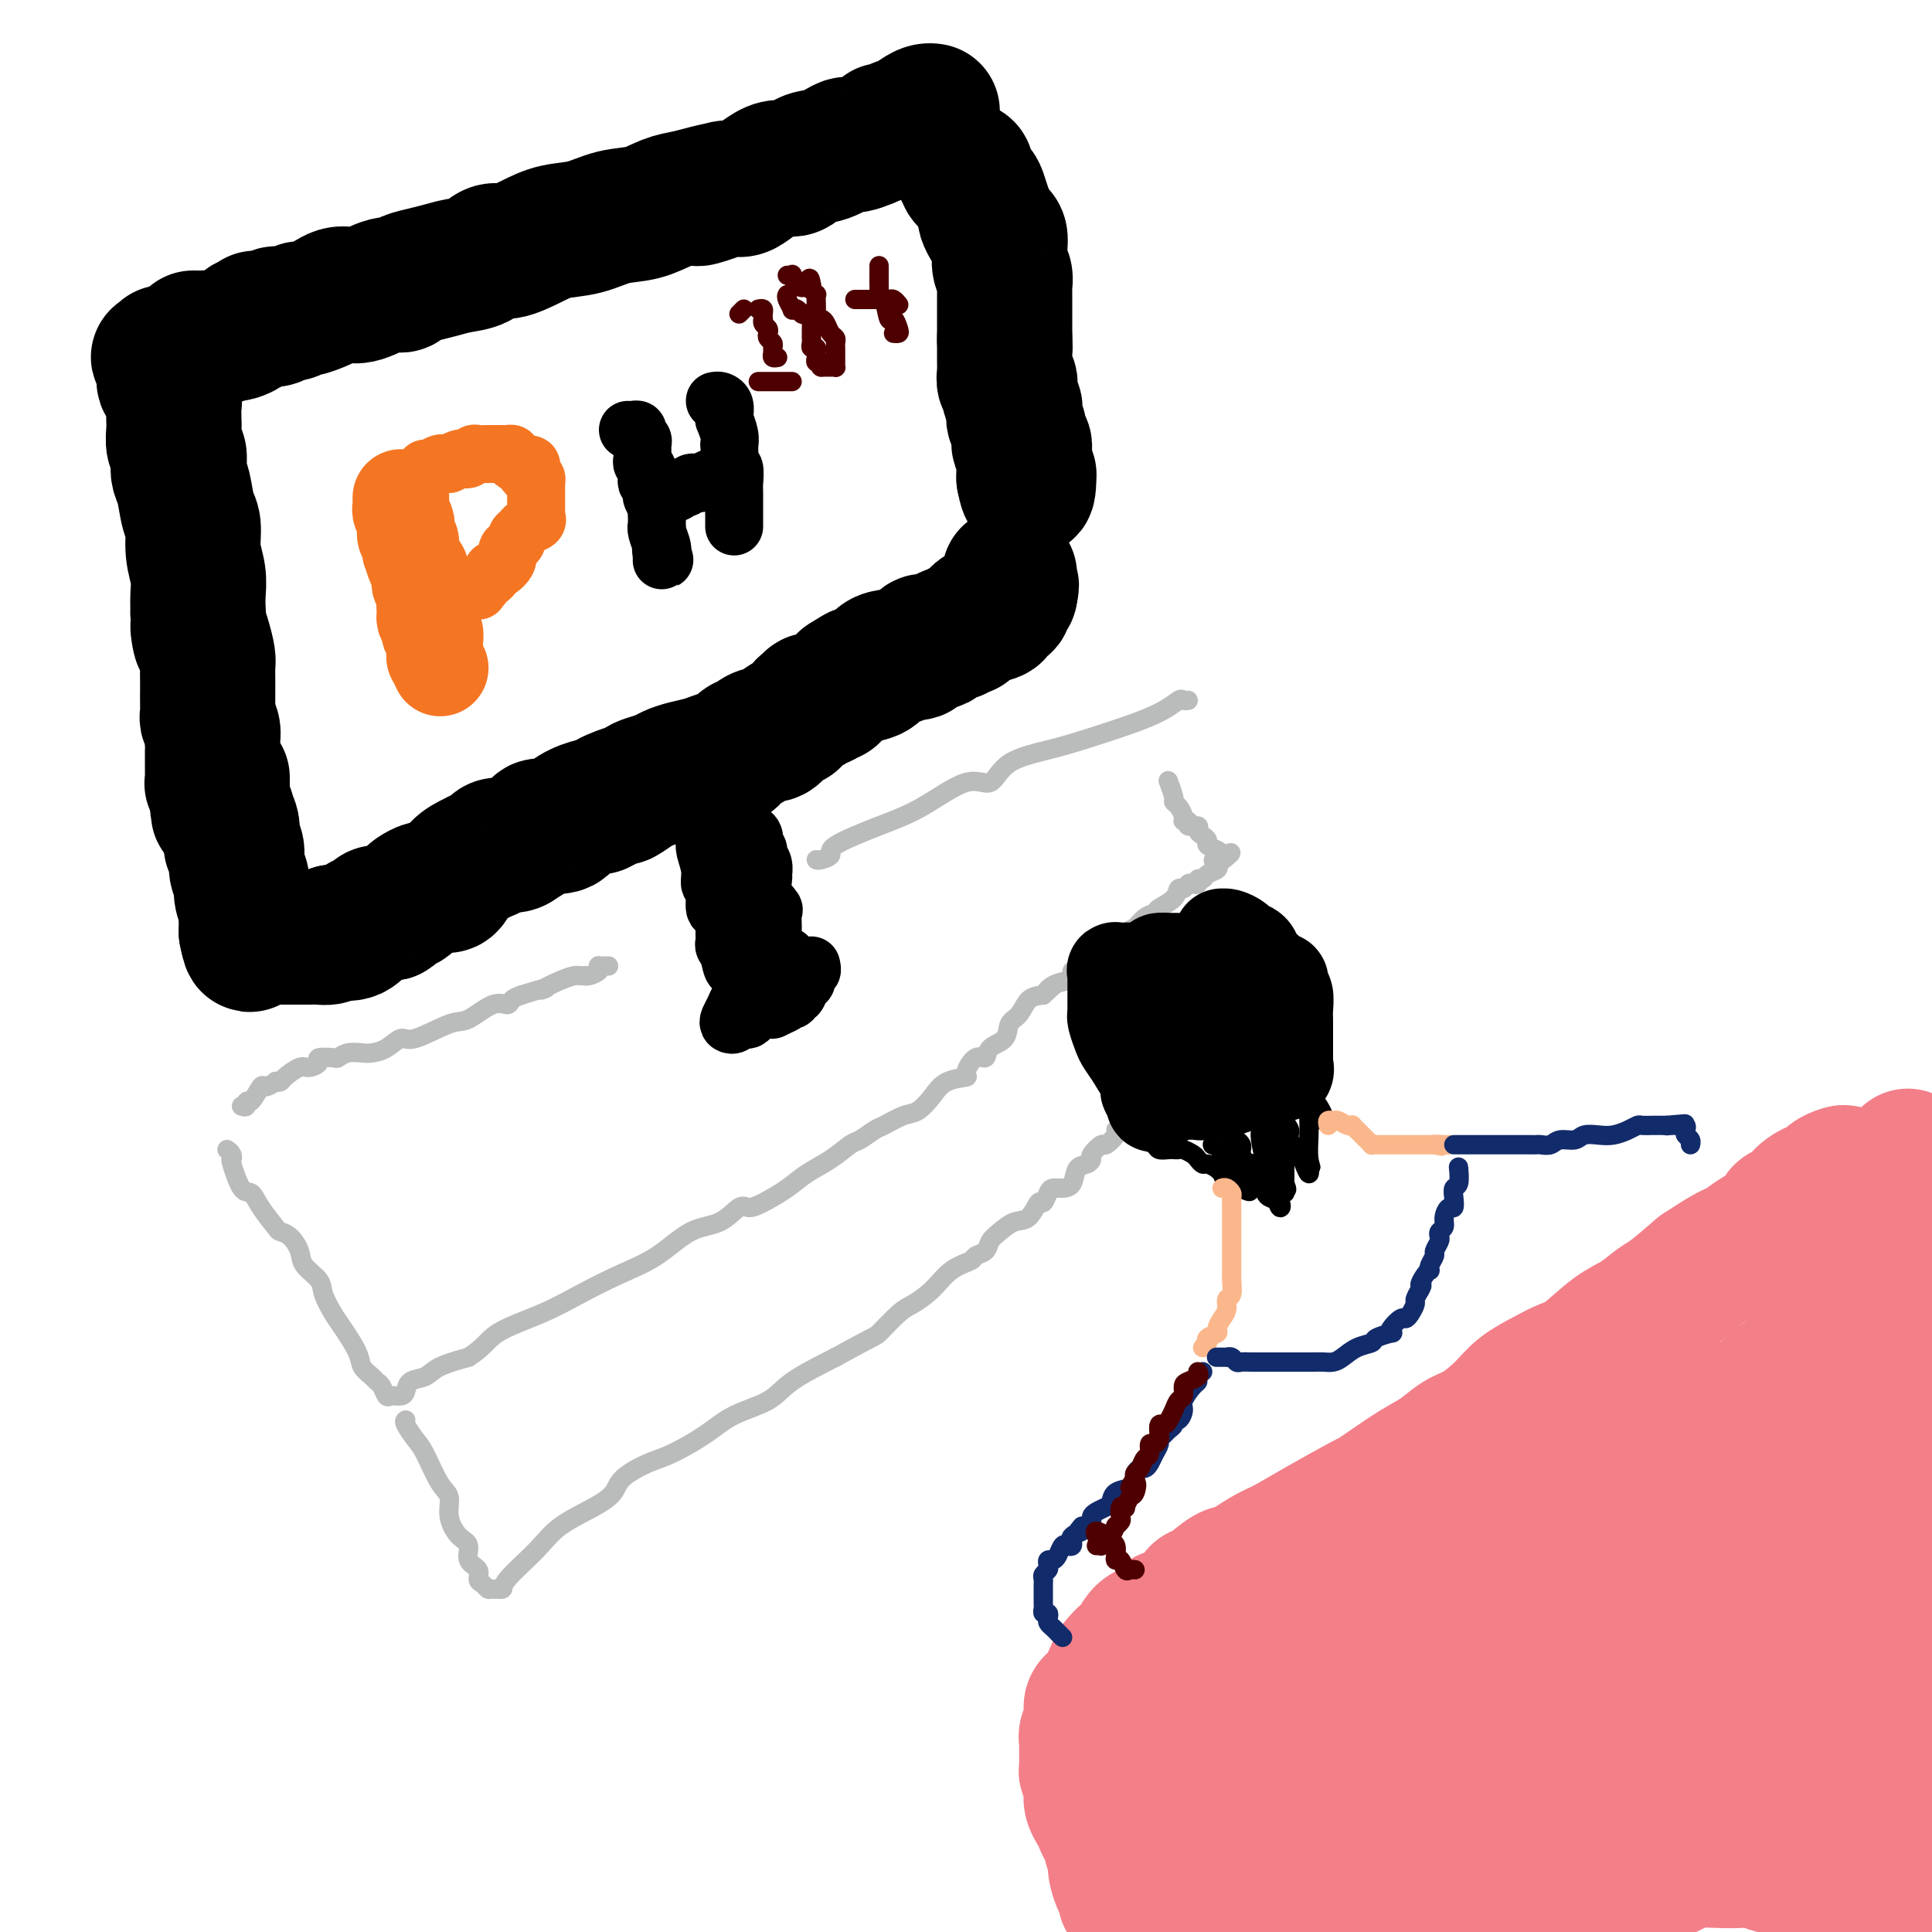 <svg viewBox='0 0 400 400' version='1.1' xmlns='http://www.w3.org/2000/svg' xmlns:xlink='http://www.w3.org/1999/xlink'><g fill='none' stroke='#000000' stroke-width='28' stroke-linecap='round' stroke-linejoin='round'><path d='M40,70c0.768,0.008 1.536,0.016 2,0c0.464,-0.016 0.623,-0.056 1,0c0.377,0.056 0.970,0.208 2,0c1.030,-0.208 2.497,-0.777 3,-1c0.503,-0.223 0.042,-0.101 0,0c-0.042,0.101 0.335,0.181 1,0c0.665,-0.181 1.619,-0.623 2,-1c0.381,-0.377 0.191,-0.688 0,-1'/><path d='M51,67c2.149,-0.403 2.020,0.089 2,0c-0.020,-0.089 0.069,-0.760 0,-1c-0.069,-0.240 -0.296,-0.049 0,0c0.296,0.049 1.116,-0.043 2,0c0.884,0.043 1.832,0.223 2,0c0.168,-0.223 -0.443,-0.847 0,-1c0.443,-0.153 1.939,0.167 3,0c1.061,-0.167 1.688,-0.819 2,-1c0.312,-0.181 0.310,0.109 1,0c0.690,-0.109 2.073,-0.615 3,-1c0.927,-0.385 1.399,-0.647 2,-1c0.601,-0.353 1.331,-0.798 2,-1c0.669,-0.202 1.277,-0.162 2,0c0.723,0.162 1.561,0.447 3,0c1.439,-0.447 3.480,-1.625 5,-2c1.520,-0.375 2.520,0.054 3,0c0.480,-0.054 0.439,-0.590 1,-1c0.561,-0.410 1.725,-0.692 3,-1c1.275,-0.308 2.660,-0.641 4,-1c1.340,-0.359 2.633,-0.743 4,-1c1.367,-0.257 2.807,-0.388 4,-1c1.193,-0.612 2.138,-1.707 3,-2c0.862,-0.293 1.642,0.216 3,0c1.358,-0.216 3.293,-1.156 5,-2c1.707,-0.844 3.187,-1.592 5,-2c1.813,-0.408 3.958,-0.477 6,-1c2.042,-0.523 3.980,-1.501 6,-2c2.020,-0.499 4.121,-0.519 6,-1c1.879,-0.481 3.537,-1.423 5,-2c1.463,-0.577 2.732,-0.788 4,-1'/><path d='M142,41c14.497,-3.883 5.238,-0.590 3,0c-2.238,0.590 2.543,-1.523 5,-2c2.457,-0.477 2.589,0.683 4,0c1.411,-0.683 4.102,-3.210 6,-4c1.898,-0.790 3.005,0.158 4,0c0.995,-0.158 1.879,-1.422 3,-2c1.121,-0.578 2.481,-0.471 4,-1c1.519,-0.529 3.198,-1.696 4,-2c0.802,-0.304 0.726,0.254 2,0c1.274,-0.254 3.898,-1.320 5,-2c1.102,-0.680 0.683,-0.973 1,-1c0.317,-0.027 1.370,0.213 2,0c0.630,-0.213 0.838,-0.880 1,-1c0.162,-0.120 0.278,0.308 1,0c0.722,-0.308 2.049,-1.351 3,-2c0.951,-0.649 1.525,-0.906 2,-1c0.475,-0.094 0.850,-0.027 1,0c0.150,0.027 0.075,0.013 0,0'/><path d='M34,73c-0.390,0.458 -0.780,0.917 -1,1c-0.220,0.083 -0.269,-0.209 0,0c0.269,0.209 0.856,0.919 1,2c0.144,1.081 -0.154,2.532 0,3c0.154,0.468 0.759,-0.046 1,0c0.241,0.046 0.117,0.651 0,1c-0.117,0.349 -0.228,0.442 0,1c0.228,0.558 0.793,1.580 1,2c0.207,0.420 0.054,0.238 0,1c-0.054,0.762 -0.011,2.469 0,3c0.011,0.531 -0.011,-0.115 0,0c0.011,0.115 0.055,0.989 0,2c-0.055,1.011 -0.208,2.158 0,3c0.208,0.842 0.776,1.377 1,2c0.224,0.623 0.102,1.333 0,2c-0.102,0.667 -0.186,1.289 0,2c0.186,0.711 0.642,1.509 1,3c0.358,1.491 0.618,3.676 1,5c0.382,1.324 0.887,1.789 1,3c0.113,1.211 -0.166,3.170 0,5c0.166,1.830 0.775,3.531 1,5c0.225,1.469 0.064,2.705 0,4c-0.064,1.295 -0.032,2.647 0,4'/><path d='M41,127c1.038,8.971 0.135,4.400 0,3c-0.135,-1.400 0.500,0.372 1,2c0.500,1.628 0.866,3.111 1,4c0.134,0.889 0.036,1.184 0,2c-0.036,0.816 -0.011,2.154 0,3c0.011,0.846 0.007,1.199 0,2c-0.007,0.801 -0.016,2.049 0,3c0.016,0.951 0.057,1.603 0,2c-0.057,0.397 -0.211,0.538 0,1c0.211,0.462 0.789,1.244 1,2c0.211,0.756 0.057,1.484 0,2c-0.057,0.516 -0.015,0.820 0,1c0.015,0.180 0.004,0.238 0,1c-0.004,0.762 -0.002,2.229 0,3c0.002,0.771 0.004,0.847 0,1c-0.004,0.153 -0.015,0.384 0,1c0.015,0.616 0.057,1.618 0,2c-0.057,0.382 -0.211,0.144 0,0c0.211,-0.144 0.789,-0.193 1,0c0.211,0.193 0.057,0.629 0,1c-0.057,0.371 -0.016,0.677 0,1c0.016,0.323 0.008,0.661 0,1'/><path d='M45,165c0.574,6.061 0.010,2.212 0,1c-0.010,-1.212 0.536,0.212 1,1c0.464,0.788 0.847,0.939 1,1c0.153,0.061 0.077,0.030 0,0'/><path d='M199,35c0.408,-0.097 0.816,-0.193 1,0c0.184,0.193 0.144,0.676 0,1c-0.144,0.324 -0.392,0.489 0,1c0.392,0.511 1.425,1.368 2,2c0.575,0.632 0.693,1.037 1,2c0.307,0.963 0.803,2.482 1,3c0.197,0.518 0.095,0.036 0,0c-0.095,-0.036 -0.183,0.376 0,1c0.183,0.624 0.638,1.461 1,2c0.362,0.539 0.632,0.781 1,1c0.368,0.219 0.834,0.414 1,1c0.166,0.586 0.030,1.561 0,2c-0.030,0.439 0.044,0.340 0,1c-0.044,0.660 -0.208,2.077 0,3c0.208,0.923 0.788,1.350 1,2c0.212,0.650 0.057,1.522 0,2c-0.057,0.478 -0.015,0.562 0,1c0.015,0.438 0.004,1.230 0,2c-0.004,0.770 -0.001,1.520 0,2c0.001,0.480 0.000,0.692 0,1c-0.000,0.308 -0.000,0.711 0,1c0.000,0.289 0.000,0.462 0,1c-0.000,0.538 -0.000,1.439 0,2c0.000,0.561 0.000,0.780 0,1'/><path d='M208,70c0.155,3.448 0.041,1.568 0,1c-0.041,-0.568 -0.011,0.177 0,1c0.011,0.823 0.003,1.725 0,2c-0.003,0.275 -0.002,-0.076 0,0c0.002,0.076 0.004,0.580 0,1c-0.004,0.420 -0.015,0.756 0,1c0.015,0.244 0.057,0.394 0,1c-0.057,0.606 -0.212,1.667 0,2c0.212,0.333 0.793,-0.061 1,0c0.207,0.061 0.042,0.579 0,1c-0.042,0.421 0.040,0.746 0,1c-0.040,0.254 -0.203,0.437 0,1c0.203,0.563 0.771,1.508 1,2c0.229,0.492 0.118,0.533 0,1c-0.118,0.467 -0.242,1.361 0,2c0.242,0.639 0.849,1.022 1,2c0.151,0.978 -0.156,2.553 0,3c0.156,0.447 0.774,-0.232 1,0c0.226,0.232 0.061,1.374 0,2c-0.061,0.626 -0.016,0.735 0,1c0.016,0.265 0.004,0.687 0,1c-0.004,0.313 -0.001,0.518 0,1c0.001,0.482 0.001,1.241 0,2'/><path d='M212,99c0.844,4.511 0.956,1.289 1,0c0.044,-1.289 0.022,-0.644 0,0'/><path d='M46,161c-0.000,0.461 -0.001,0.922 0,1c0.001,0.078 0.003,-0.225 0,0c-0.003,0.225 -0.011,0.980 0,2c0.011,1.020 0.041,2.304 0,3c-0.041,0.696 -0.155,0.802 0,1c0.155,0.198 0.578,0.488 1,1c0.422,0.512 0.844,1.248 1,2c0.156,0.752 0.046,1.522 0,2c-0.046,0.478 -0.027,0.664 0,1c0.027,0.336 0.064,0.824 0,1c-0.064,0.176 -0.228,0.042 0,0c0.228,-0.042 0.850,0.010 1,1c0.150,0.990 -0.170,2.919 0,4c0.170,1.081 0.830,1.316 1,2c0.170,0.684 -0.151,1.818 0,3c0.151,1.182 0.772,2.411 1,3c0.228,0.589 0.061,0.539 0,1c-0.061,0.461 -0.016,1.432 0,2c0.016,0.568 0.005,0.734 0,1c-0.005,0.266 -0.002,0.633 0,1'/><path d='M51,193c0.941,4.946 0.795,1.311 1,0c0.205,-1.311 0.762,-0.299 1,0c0.238,0.299 0.157,-0.116 0,0c-0.157,0.116 -0.389,0.763 0,1c0.389,0.237 1.400,0.063 2,0c0.600,-0.063 0.790,-0.017 1,0c0.210,0.017 0.442,0.005 1,0c0.558,-0.005 1.444,-0.001 2,0c0.556,0.001 0.782,0.000 1,0c0.218,-0.000 0.429,0.001 1,0c0.571,-0.001 1.501,-0.003 2,0c0.499,0.003 0.567,0.011 1,0c0.433,-0.011 1.232,-0.041 2,0c0.768,0.041 1.505,0.155 2,0c0.495,-0.155 0.747,-0.577 1,-1'/><path d='M69,193c3.151,-0.033 2.028,-0.117 2,0c-0.028,0.117 1.038,0.434 2,0c0.962,-0.434 1.820,-1.619 2,-2c0.180,-0.381 -0.316,0.042 0,0c0.316,-0.042 1.446,-0.550 2,-1c0.554,-0.450 0.533,-0.841 1,-1c0.467,-0.159 1.421,-0.084 2,0c0.579,0.084 0.784,0.177 1,0c0.216,-0.177 0.443,-0.626 1,-1c0.557,-0.374 1.444,-0.674 2,-1c0.556,-0.326 0.783,-0.679 1,-1c0.217,-0.321 0.425,-0.608 1,-1c0.575,-0.392 1.515,-0.887 2,-1c0.485,-0.113 0.513,0.156 1,0c0.487,-0.156 1.433,-0.738 2,-1c0.567,-0.262 0.756,-0.203 1,0c0.244,0.203 0.542,0.549 1,0c0.458,-0.549 1.076,-1.993 2,-3c0.924,-1.007 2.152,-1.576 3,-2c0.848,-0.424 1.314,-0.704 2,-1c0.686,-0.296 1.593,-0.607 2,-1c0.407,-0.393 0.316,-0.866 1,-1c0.684,-0.134 2.145,0.071 3,0c0.855,-0.071 1.105,-0.417 2,-1c0.895,-0.583 2.435,-1.403 3,-2c0.565,-0.597 0.154,-0.969 1,-1c0.846,-0.031 2.948,0.280 4,0c1.052,-0.280 1.052,-1.152 2,-2c0.948,-0.848 2.842,-1.671 4,-2c1.158,-0.329 1.579,-0.165 2,0'/><path d='M124,167c9.132,-4.467 4.462,-2.636 3,-2c-1.462,0.636 0.284,0.076 1,0c0.716,-0.076 0.404,0.330 1,0c0.596,-0.330 2.101,-1.398 3,-2c0.899,-0.602 1.192,-0.738 2,-1c0.808,-0.262 2.131,-0.648 3,-1c0.869,-0.352 1.283,-0.668 2,-1c0.717,-0.332 1.735,-0.679 3,-1c1.265,-0.321 2.776,-0.616 4,-1c1.224,-0.384 2.159,-0.859 3,-1c0.841,-0.141 1.586,0.051 2,0c0.414,-0.051 0.495,-0.343 1,-1c0.505,-0.657 1.434,-1.677 2,-2c0.566,-0.323 0.770,0.051 1,0c0.230,-0.051 0.486,-0.525 1,-1c0.514,-0.475 1.286,-0.949 2,-1c0.714,-0.051 1.371,0.323 2,0c0.629,-0.323 1.229,-1.343 2,-2c0.771,-0.657 1.712,-0.951 2,-1c0.288,-0.049 -0.076,0.146 0,0c0.076,-0.146 0.593,-0.632 1,-1c0.407,-0.368 0.704,-0.619 1,-1c0.296,-0.381 0.590,-0.891 1,-1c0.410,-0.109 0.936,0.182 1,0c0.064,-0.182 -0.334,-0.836 0,-1c0.334,-0.164 1.399,0.163 2,0c0.601,-0.163 0.738,-0.817 1,-1c0.262,-0.183 0.647,0.106 1,0c0.353,-0.106 0.672,-0.605 1,-1c0.328,-0.395 0.665,-0.684 1,-1c0.335,-0.316 0.667,-0.658 1,-1'/><path d='M175,141c3.997,-2.556 2.488,-1.445 2,-1c-0.488,0.445 0.045,0.224 1,0c0.955,-0.224 2.331,-0.451 3,-1c0.669,-0.549 0.630,-1.419 1,-2c0.370,-0.581 1.150,-0.872 2,-1c0.850,-0.128 1.772,-0.095 2,0c0.228,0.095 -0.237,0.250 0,0c0.237,-0.250 1.177,-0.904 2,-1c0.823,-0.096 1.530,0.367 2,0c0.470,-0.367 0.702,-1.565 1,-2c0.298,-0.435 0.661,-0.106 1,0c0.339,0.106 0.654,-0.009 1,0c0.346,0.009 0.722,0.142 1,0c0.278,-0.142 0.457,-0.560 1,-1c0.543,-0.440 1.451,-0.902 2,-1c0.549,-0.098 0.738,0.167 1,0c0.262,-0.167 0.595,-0.765 1,-1c0.405,-0.235 0.882,-0.105 1,0c0.118,0.105 -0.122,0.186 0,0c0.122,-0.186 0.607,-0.638 1,-1c0.393,-0.362 0.693,-0.633 1,-1c0.307,-0.367 0.621,-0.830 1,-1c0.379,-0.170 0.823,-0.049 1,0c0.177,0.049 0.089,0.024 0,0'/><path d='M204,127c4.649,-2.177 1.771,-0.621 1,0c-0.771,0.621 0.564,0.306 1,0c0.436,-0.306 -0.026,-0.603 0,-1c0.026,-0.397 0.542,-0.895 1,-1c0.458,-0.105 0.858,0.183 1,0c0.142,-0.183 0.024,-0.836 0,-1c-0.024,-0.164 0.045,0.162 0,0c-0.045,-0.162 -0.204,-0.813 0,-1c0.204,-0.187 0.773,0.089 1,0c0.227,-0.089 0.114,-0.545 0,-1'/><path d='M209,122c0.774,-0.955 0.207,-0.844 0,-1c-0.207,-0.156 -0.056,-0.581 0,-1c0.056,-0.419 0.016,-0.834 0,-1c-0.016,-0.166 -0.008,-0.083 0,0'/></g>
<g fill='none' stroke='#000000' stroke-width='12' stroke-linecap='round' stroke-linejoin='round'><path d='M146,167c-0.001,0.348 -0.001,0.696 0,1c0.001,0.304 0.004,0.563 0,1c-0.004,0.437 -0.016,1.053 0,2c0.016,0.947 0.061,2.225 0,3c-0.061,0.775 -0.228,1.046 0,2c0.228,0.954 0.850,2.591 1,4c0.150,1.409 -0.171,2.591 0,3c0.171,0.409 0.834,0.046 1,1c0.166,0.954 -0.166,3.224 0,4c0.166,0.776 0.829,0.058 1,0c0.171,-0.058 -0.150,0.544 0,1c0.150,0.456 0.772,0.766 1,1c0.228,0.234 0.061,0.391 0,1c-0.061,0.609 -0.017,1.668 0,2c0.017,0.332 0.008,-0.065 0,0c-0.008,0.065 -0.016,0.591 0,1c0.016,0.409 0.057,0.702 0,1c-0.057,0.298 -0.211,0.602 0,1c0.211,0.398 0.789,0.890 1,1c0.211,0.110 0.057,-0.163 0,0c-0.057,0.163 -0.016,0.761 0,1c0.016,0.239 0.008,0.120 0,0'/><path d='M151,198c1.003,4.796 1.009,1.285 1,0c-0.009,-1.285 -0.035,-0.345 1,0c1.035,0.345 3.131,0.094 4,0c0.869,-0.094 0.511,-0.030 1,0c0.489,0.030 1.826,0.025 3,0c1.174,-0.025 2.185,-0.070 2,0c-0.185,0.070 -1.567,0.257 -2,0c-0.433,-0.257 0.082,-0.956 0,-1c-0.082,-0.044 -0.762,0.568 -1,0c-0.238,-0.568 -0.036,-2.317 0,-4c0.036,-1.683 -0.096,-3.301 0,-4c0.096,-0.699 0.419,-0.480 0,-1c-0.419,-0.520 -1.580,-1.778 -2,-3c-0.420,-1.222 -0.098,-2.407 0,-3c0.098,-0.593 -0.029,-0.593 0,-1c0.029,-0.407 0.214,-1.223 0,-2c-0.214,-0.777 -0.827,-1.517 -1,-2c-0.173,-0.483 0.093,-0.709 0,-1c-0.093,-0.291 -0.547,-0.645 -1,-1'/><path d='M156,175c-0.790,-3.731 -0.264,-1.558 0,-1c0.264,0.558 0.266,-0.497 0,-1c-0.266,-0.503 -0.801,-0.452 -1,0c-0.199,0.452 -0.063,1.305 0,2c0.063,0.695 0.054,1.233 0,2c-0.054,0.767 -0.154,1.765 0,3c0.154,1.235 0.563,2.708 1,4c0.437,1.292 0.902,2.402 1,3c0.098,0.598 -0.170,0.685 0,1c0.170,0.315 0.778,0.858 1,1c0.222,0.142 0.060,-0.117 0,0c-0.060,0.117 -0.016,0.609 0,1c0.016,0.391 0.005,0.682 0,1c-0.005,0.318 -0.005,0.662 0,1c0.005,0.338 0.016,0.668 0,1c-0.016,0.332 -0.060,0.666 0,1c0.060,0.334 0.222,0.667 0,1c-0.222,0.333 -0.829,0.667 -1,1c-0.171,0.333 0.094,0.667 0,1c-0.094,0.333 -0.547,0.667 -1,1'/><path d='M156,198c-0.228,3.600 -0.797,1.101 -1,1c-0.203,-0.101 -0.039,2.197 0,3c0.039,0.803 -0.045,0.112 0,0c0.045,-0.112 0.219,0.354 0,1c-0.219,0.646 -0.833,1.472 -1,2c-0.167,0.528 0.112,0.758 0,1c-0.112,0.242 -0.615,0.497 -1,1c-0.385,0.503 -0.651,1.255 -1,2c-0.349,0.745 -0.780,1.484 -1,2c-0.220,0.516 -0.230,0.810 0,1c0.230,0.190 0.699,0.275 1,0c0.301,-0.275 0.435,-0.911 1,-1c0.565,-0.089 1.561,0.369 2,0c0.439,-0.369 0.319,-1.566 1,-2c0.681,-0.434 2.162,-0.106 3,0c0.838,0.106 1.033,-0.010 1,0c-0.033,0.010 -0.295,0.146 0,0c0.295,-0.146 1.148,-0.573 2,-1'/><path d='M162,208c1.864,-0.864 1.024,-1.023 1,-1c-0.024,0.023 0.768,0.229 1,0c0.232,-0.229 -0.097,-0.892 0,-1c0.097,-0.108 0.618,0.340 1,0c0.382,-0.340 0.624,-1.468 1,-2c0.376,-0.532 0.885,-0.469 1,-1c0.115,-0.531 -0.165,-1.658 0,-2c0.165,-0.342 0.775,0.100 1,0c0.225,-0.100 0.064,-0.743 0,-1c-0.064,-0.257 -0.032,-0.129 0,0'/></g>
<g fill='none' stroke='#BABBBB' stroke-width='4' stroke-linecap='round' stroke-linejoin='round'><path d='M50,229c0.438,0.138 0.875,0.276 1,0c0.125,-0.276 -0.064,-0.968 0,-1c0.064,-0.032 0.380,0.594 1,0c0.620,-0.594 1.543,-2.407 2,-3c0.457,-0.593 0.449,0.036 1,0c0.551,-0.036 1.660,-0.735 2,-1c0.340,-0.265 -0.089,-0.095 0,0c0.089,0.095 0.698,0.114 1,0c0.302,-0.114 0.299,-0.360 1,-1c0.701,-0.640 2.108,-1.674 3,-2c0.892,-0.326 1.271,0.057 2,0c0.729,-0.057 1.808,-0.555 2,-1c0.192,-0.445 -0.503,-0.837 0,-1c0.503,-0.163 2.203,-0.096 3,0c0.797,0.096 0.692,0.220 1,0c0.308,-0.220 1.031,-0.785 2,-1c0.969,-0.215 2.184,-0.079 3,0c0.816,0.079 1.233,0.101 2,0c0.767,-0.101 1.883,-0.325 3,-1c1.117,-0.675 2.235,-1.800 3,-2c0.765,-0.200 1.179,0.525 3,0c1.821,-0.525 5.051,-2.301 7,-3c1.949,-0.699 2.619,-0.320 4,-1c1.381,-0.680 3.473,-2.419 5,-3c1.527,-0.581 2.488,-0.002 3,0c0.512,0.002 0.575,-0.571 1,-1c0.425,-0.429 1.213,-0.715 2,-1'/><path d='M108,206c7.825,-2.442 4.388,-1.047 4,-1c-0.388,0.047 2.274,-1.256 4,-2c1.726,-0.744 2.517,-0.931 3,-1c0.483,-0.069 0.659,-0.021 1,0c0.341,0.021 0.848,0.016 1,0c0.152,-0.016 -0.051,-0.043 0,0c0.051,0.043 0.356,0.155 1,0c0.644,-0.155 1.626,-0.577 2,-1c0.374,-0.423 0.139,-0.845 0,-1c-0.139,-0.155 -0.182,-0.041 0,0c0.182,0.041 0.587,0.011 1,0c0.413,-0.011 0.832,-0.003 1,0c0.168,0.003 0.084,0.002 0,0'/><path d='M169,178c0.168,0.079 0.337,0.159 1,0c0.663,-0.159 1.821,-0.556 2,-1c0.179,-0.444 -0.622,-0.935 1,-2c1.622,-1.065 5.668,-2.704 9,-4c3.332,-1.296 5.949,-2.247 9,-4c3.051,-1.753 6.537,-4.306 9,-5c2.463,-0.694 3.905,0.471 5,0c1.095,-0.471 1.845,-2.579 4,-4c2.155,-1.421 5.715,-2.157 9,-3c3.285,-0.843 6.296,-1.795 10,-3c3.704,-1.205 8.103,-2.663 11,-4c2.897,-1.337 4.292,-2.554 5,-3c0.708,-0.446 0.729,-0.120 1,0c0.271,0.120 0.792,0.034 1,0c0.208,-0.034 0.104,-0.017 0,0'/><path d='M47,238c0.410,0.300 0.820,0.600 1,1c0.180,0.400 0.130,0.899 0,1c-0.130,0.101 -0.339,-0.197 0,1c0.339,1.197 1.228,3.890 2,5c0.772,1.110 1.428,0.639 2,1c0.572,0.361 1.061,1.556 2,3c0.939,1.444 2.330,3.138 3,4c0.670,0.862 0.621,0.891 1,1c0.379,0.109 1.186,0.296 2,1c0.814,0.704 1.636,1.925 2,3c0.364,1.075 0.270,2.004 1,3c0.730,0.996 2.283,2.059 3,3c0.717,0.941 0.597,1.761 1,3c0.403,1.239 1.330,2.899 2,4c0.670,1.101 1.082,1.643 2,3c0.918,1.357 2.340,3.528 3,5c0.660,1.472 0.558,2.244 1,3c0.442,0.756 1.427,1.495 2,2c0.573,0.505 0.735,0.777 1,1c0.265,0.223 0.635,0.398 1,1c0.365,0.602 0.726,1.633 1,2c0.274,0.367 0.461,0.072 1,0c0.539,-0.072 1.429,0.080 2,0c0.571,-0.080 0.821,-0.392 1,-1c0.179,-0.608 0.285,-1.514 1,-2c0.715,-0.486 2.039,-0.554 3,-1c0.961,-0.446 1.560,-1.270 3,-2c1.440,-0.730 3.720,-1.365 6,-2'/><path d='M97,281c3.391,-2.178 3.868,-3.624 6,-5c2.132,-1.376 5.920,-2.684 9,-4c3.080,-1.316 5.453,-2.641 8,-4c2.547,-1.359 5.267,-2.754 8,-4c2.733,-1.246 5.480,-2.344 8,-4c2.520,-1.656 4.812,-3.871 7,-5c2.188,-1.129 4.273,-1.173 6,-2c1.727,-0.827 3.097,-2.437 4,-3c0.903,-0.563 1.339,-0.079 2,0c0.661,0.079 1.546,-0.249 3,-1c1.454,-0.751 3.476,-1.926 5,-3c1.524,-1.074 2.548,-2.046 4,-3c1.452,-0.954 3.332,-1.890 5,-3c1.668,-1.110 3.125,-2.396 4,-3c0.875,-0.604 1.168,-0.528 2,-1c0.832,-0.472 2.204,-1.494 3,-2c0.796,-0.506 1.015,-0.496 2,-1c0.985,-0.504 2.735,-1.522 4,-2c1.265,-0.478 2.047,-0.416 3,-1c0.953,-0.584 2.079,-1.814 3,-3c0.921,-1.186 1.637,-2.326 3,-3c1.363,-0.674 3.371,-0.880 4,-1c0.629,-0.120 -0.122,-0.152 0,-1c0.122,-0.848 1.117,-2.510 2,-3c0.883,-0.490 1.654,0.193 2,0c0.346,-0.193 0.266,-1.264 1,-2c0.734,-0.736 2.282,-1.139 3,-2c0.718,-0.861 0.605,-2.179 1,-3c0.395,-0.821 1.299,-1.144 2,-2c0.701,-0.856 1.200,-2.245 2,-3c0.800,-0.755 1.900,-0.878 3,-1'/><path d='M216,206c4.232,-3.892 1.813,-1.621 1,-1c-0.813,0.621 -0.020,-0.406 1,-1c1.020,-0.594 2.265,-0.753 3,-1c0.735,-0.247 0.959,-0.580 1,-1c0.041,-0.420 -0.099,-0.927 0,-1c0.099,-0.073 0.439,0.289 1,0c0.561,-0.289 1.344,-1.228 2,-2c0.656,-0.772 1.187,-1.376 2,-2c0.813,-0.624 1.910,-1.266 3,-2c1.090,-0.734 2.174,-1.558 3,-2c0.826,-0.442 1.395,-0.502 2,-1c0.605,-0.498 1.247,-1.434 2,-2c0.753,-0.566 1.616,-0.764 2,-1c0.384,-0.236 0.288,-0.512 1,-1c0.712,-0.488 2.232,-1.189 3,-2c0.768,-0.811 0.784,-1.733 1,-2c0.216,-0.267 0.631,0.121 1,0c0.369,-0.121 0.691,-0.749 1,-1c0.309,-0.251 0.607,-0.123 1,0c0.393,0.123 0.883,0.240 1,0c0.117,-0.240 -0.140,-0.838 0,-1c0.140,-0.162 0.677,0.111 1,0c0.323,-0.111 0.433,-0.607 1,-1c0.567,-0.393 1.591,-0.684 2,-1c0.409,-0.316 0.205,-0.658 0,-1'/><path d='M252,179c5.578,-4.356 1.524,-1.744 0,-1c-1.524,0.744 -0.516,-0.378 0,-1c0.516,-0.622 0.540,-0.744 0,-1c-0.540,-0.256 -1.645,-0.647 -2,-1c-0.355,-0.353 0.041,-0.668 0,-1c-0.041,-0.332 -0.518,-0.681 -1,-1c-0.482,-0.319 -0.970,-0.607 -1,-1c-0.030,-0.393 0.399,-0.892 0,-1c-0.399,-0.108 -1.626,0.175 -2,0c-0.374,-0.175 0.106,-0.807 0,-1c-0.106,-0.193 -0.798,0.053 -1,0c-0.202,-0.053 0.086,-0.403 0,-1c-0.086,-0.597 -0.545,-1.439 -1,-2c-0.455,-0.561 -0.905,-0.841 -1,-1c-0.095,-0.159 0.167,-0.197 0,-1c-0.167,-0.803 -0.762,-2.372 -1,-3c-0.238,-0.628 -0.119,-0.314 0,0'/><path d='M84,294c-0.186,0.130 -0.371,0.260 0,1c0.371,0.740 1.299,2.091 2,3c0.701,0.909 1.174,1.378 2,3c0.826,1.622 2.005,4.397 3,6c0.995,1.603 1.806,2.033 2,3c0.194,0.967 -0.227,2.471 0,4c0.227,1.529 1.104,3.082 2,4c0.896,0.918 1.812,1.201 2,2c0.188,0.799 -0.353,2.113 0,3c0.353,0.887 1.599,1.348 2,2c0.401,0.652 -0.042,1.496 0,2c0.042,0.504 0.570,0.668 1,1c0.430,0.332 0.761,0.831 1,1c0.239,0.169 0.385,0.009 1,0c0.615,-0.009 1.700,0.132 2,0c0.300,-0.132 -0.186,-0.538 1,-2c1.186,-1.462 4.044,-3.980 6,-6c1.956,-2.020 3.009,-3.543 5,-5c1.991,-1.457 4.921,-2.850 7,-4c2.079,-1.150 3.307,-2.057 4,-3c0.693,-0.943 0.850,-1.922 2,-3c1.150,-1.078 3.294,-2.255 5,-3c1.706,-0.745 2.973,-1.058 5,-2c2.027,-0.942 4.814,-2.512 7,-4c2.186,-1.488 3.772,-2.894 6,-4c2.228,-1.106 5.100,-1.913 7,-3c1.900,-1.087 2.829,-2.453 5,-4c2.171,-1.547 5.586,-3.273 9,-5'/><path d='M173,281c8.637,-4.781 8.231,-4.233 9,-5c0.769,-0.767 2.714,-2.849 4,-4c1.286,-1.151 1.912,-1.369 3,-2c1.088,-0.631 2.638,-1.674 4,-3c1.362,-1.326 2.535,-2.936 4,-4c1.465,-1.064 3.221,-1.583 4,-2c0.779,-0.417 0.582,-0.732 1,-1c0.418,-0.268 1.452,-0.489 2,-1c0.548,-0.511 0.609,-1.312 1,-2c0.391,-0.688 1.113,-1.265 2,-2c0.887,-0.735 1.940,-1.629 3,-2c1.060,-0.371 2.129,-0.219 3,-1c0.871,-0.781 1.546,-2.496 2,-3c0.454,-0.504 0.689,0.204 1,0c0.311,-0.204 0.698,-1.319 1,-2c0.302,-0.681 0.518,-0.928 1,-1c0.482,-0.072 1.230,0.030 2,0c0.770,-0.030 1.564,-0.192 2,-1c0.436,-0.808 0.516,-2.263 1,-3c0.484,-0.737 1.371,-0.756 2,-1c0.629,-0.244 0.999,-0.713 1,-1c0.001,-0.287 -0.368,-0.393 0,-1c0.368,-0.607 1.474,-1.717 2,-2c0.526,-0.283 0.473,0.261 1,0c0.527,-0.261 1.634,-1.326 2,-2c0.366,-0.674 -0.008,-0.957 0,-1c0.008,-0.043 0.400,0.154 1,0c0.600,-0.154 1.408,-0.660 2,-1c0.592,-0.340 0.967,-0.515 1,-1c0.033,-0.485 -0.276,-1.282 0,-2c0.276,-0.718 1.138,-1.359 2,-2'/><path d='M237,228c4.179,-3.544 2.625,-0.405 2,0c-0.625,0.405 -0.322,-1.924 0,-3c0.322,-1.076 0.665,-0.901 1,-1c0.335,-0.099 0.664,-0.474 1,-1c0.336,-0.526 0.678,-1.203 1,-2c0.322,-0.797 0.622,-1.716 1,-2c0.378,-0.284 0.834,0.065 1,0c0.166,-0.065 0.044,-0.543 0,-1c-0.044,-0.457 -0.008,-0.893 0,-1c0.008,-0.107 -0.013,0.115 0,0c0.013,-0.115 0.059,-0.566 0,-1c-0.059,-0.434 -0.223,-0.852 0,-1c0.223,-0.148 0.834,-0.027 1,0c0.166,0.027 -0.114,-0.039 0,0c0.114,0.039 0.622,0.182 1,0c0.378,-0.182 0.626,-0.690 1,-1c0.374,-0.310 0.873,-0.423 1,-1c0.127,-0.577 -0.120,-1.617 0,-2c0.120,-0.383 0.606,-0.109 1,0c0.394,0.109 0.697,0.055 1,0'/><path d='M250,211c2.177,-2.644 1.120,-0.755 1,0c-0.120,0.755 0.697,0.375 1,0c0.303,-0.375 0.092,-0.745 0,-1c-0.092,-0.255 -0.063,-0.394 0,-1c0.063,-0.606 0.161,-1.678 0,-2c-0.161,-0.322 -0.582,0.106 -1,0c-0.418,-0.106 -0.834,-0.744 -1,-1c-0.166,-0.256 -0.083,-0.128 0,0'/></g>
<g fill='none' stroke='#F37F89' stroke-width='28' stroke-linecap='round' stroke-linejoin='round'><path d='M233,393c-0.022,-0.319 -0.045,-0.639 0,-1c0.045,-0.361 0.157,-0.764 0,-1c-0.157,-0.236 -0.582,-0.303 -1,-1c-0.418,-0.697 -0.829,-2.022 -1,-3c-0.171,-0.978 -0.101,-1.609 0,-2c0.101,-0.391 0.234,-0.541 0,-1c-0.234,-0.459 -0.836,-1.225 -1,-2c-0.164,-0.775 0.110,-1.558 0,-2c-0.110,-0.442 -0.604,-0.541 -1,-1c-0.396,-0.459 -0.694,-1.277 -1,-2c-0.306,-0.723 -0.622,-1.349 -1,-2c-0.378,-0.651 -0.819,-1.325 -1,-2c-0.181,-0.675 -0.101,-1.352 0,-2c0.101,-0.648 0.223,-1.268 0,-2c-0.223,-0.732 -0.792,-1.576 -1,-2c-0.208,-0.424 -0.056,-0.428 0,-1c0.056,-0.572 0.015,-1.712 0,-2c-0.015,-0.288 -0.005,0.275 0,0c0.005,-0.275 0.006,-1.389 0,-2c-0.006,-0.611 -0.017,-0.721 0,-1c0.017,-0.279 0.062,-0.729 0,-1c-0.062,-0.271 -0.232,-0.363 0,-1c0.232,-0.637 0.866,-1.820 1,-3c0.134,-1.180 -0.233,-2.356 0,-3c0.233,-0.644 1.067,-0.755 2,-2c0.933,-1.245 1.967,-3.622 3,-6'/><path d='M231,345c1.412,-1.903 2.443,-2.660 3,-3c0.557,-0.340 0.641,-0.261 1,-1c0.359,-0.739 0.993,-2.295 2,-3c1.007,-0.705 2.388,-0.560 3,-1c0.612,-0.440 0.455,-1.463 1,-2c0.545,-0.537 1.791,-0.586 3,-1c1.209,-0.414 2.380,-1.194 3,-2c0.620,-0.806 0.690,-1.637 1,-2c0.310,-0.363 0.860,-0.256 2,-1c1.140,-0.744 2.869,-2.339 4,-3c1.131,-0.661 1.662,-0.388 3,-1c1.338,-0.612 3.481,-2.110 5,-3c1.519,-0.890 2.413,-1.171 4,-2c1.587,-0.829 3.865,-2.207 7,-4c3.135,-1.793 7.125,-4.002 9,-5c1.875,-0.998 1.635,-0.785 2,-1c0.365,-0.215 1.334,-0.857 3,-2c1.666,-1.143 4.028,-2.787 6,-4c1.972,-1.213 3.555,-1.994 5,-3c1.445,-1.006 2.753,-2.237 4,-3c1.247,-0.763 2.434,-1.059 4,-2c1.566,-0.941 3.512,-2.528 5,-4c1.488,-1.472 2.519,-2.828 4,-4c1.481,-1.172 3.414,-2.161 5,-3c1.586,-0.839 2.827,-1.527 4,-2c1.173,-0.473 2.279,-0.729 4,-2c1.721,-1.271 4.058,-3.556 6,-5c1.942,-1.444 3.490,-2.047 5,-3c1.510,-0.953 2.984,-2.257 4,-3c1.016,-0.743 1.576,-0.927 3,-2c1.424,-1.073 3.712,-3.037 6,-5'/><path d='M352,263c8.903,-5.947 8.162,-4.314 8,-4c-0.162,0.314 0.255,-0.692 2,-2c1.745,-1.308 4.818,-2.919 6,-4c1.182,-1.081 0.473,-1.633 1,-2c0.527,-0.367 2.291,-0.550 3,-1c0.709,-0.450 0.365,-1.168 1,-2c0.635,-0.832 2.251,-1.780 3,-2c0.749,-0.220 0.631,0.287 1,0c0.369,-0.287 1.223,-1.368 2,-2c0.777,-0.632 1.476,-0.815 2,-1c0.524,-0.185 0.872,-0.372 1,0c0.128,0.372 0.034,1.302 0,2c-0.034,0.698 -0.010,1.163 0,4c0.010,2.837 0.007,8.048 0,11c-0.007,2.952 -0.016,3.647 0,5c0.016,1.353 0.057,3.365 0,5c-0.057,1.635 -0.212,2.895 -1,5c-0.788,2.105 -2.210,5.056 -5,8c-2.790,2.944 -6.949,5.881 -11,9c-4.051,3.119 -7.994,6.421 -11,9c-3.006,2.579 -5.075,4.437 -8,7c-2.925,2.563 -6.705,5.832 -9,8c-2.295,2.168 -3.105,3.234 -4,4c-0.895,0.766 -1.875,1.234 -3,2c-1.125,0.766 -2.395,1.832 -3,2c-0.605,0.168 -0.544,-0.563 -3,1c-2.456,1.563 -7.431,5.421 -13,8c-5.569,2.579 -11.734,3.880 -17,6c-5.266,2.120 -9.633,5.060 -14,8'/><path d='M280,347c-10.413,4.670 -9.944,2.845 -13,4c-3.056,1.155 -9.635,5.289 -13,7c-3.365,1.711 -3.517,0.998 -4,1c-0.483,0.002 -1.299,0.718 -2,1c-0.701,0.282 -1.288,0.128 -2,0c-0.712,-0.128 -1.547,-0.230 -2,0c-0.453,0.230 -0.522,0.794 -1,1c-0.478,0.206 -1.365,0.055 -2,0c-0.635,-0.055 -1.019,-0.013 -1,0c0.019,0.013 0.439,-0.004 0,0c-0.439,0.004 -1.739,0.030 -2,0c-0.261,-0.030 0.518,-0.116 0,1c-0.518,1.116 -2.332,3.432 -3,5c-0.668,1.568 -0.191,2.386 0,3c0.191,0.614 0.096,1.025 0,3c-0.096,1.975 -0.194,5.515 0,7c0.194,1.485 0.681,0.914 1,1c0.319,0.086 0.472,0.828 1,1c0.528,0.172 1.433,-0.226 3,1c1.567,1.226 3.796,4.077 6,6c2.204,1.923 4.383,2.917 6,4c1.617,1.083 2.671,2.256 3,3c0.329,0.744 -0.066,1.059 0,1c0.066,-0.059 0.594,-0.491 1,-1c0.406,-0.509 0.690,-1.096 1,-3c0.310,-1.904 0.647,-5.125 2,-8c1.353,-2.875 3.722,-5.403 6,-9c2.278,-3.597 4.466,-8.263 6,-12c1.534,-3.737 2.413,-6.545 3,-8c0.587,-1.455 0.882,-1.559 1,-2c0.118,-0.441 0.059,-1.221 0,-2'/><path d='M275,352c3.475,-7.088 2.162,-2.807 2,-2c-0.162,0.807 0.828,-1.858 3,-5c2.172,-3.142 5.526,-6.761 9,-10c3.474,-3.239 7.066,-6.100 11,-9c3.934,-2.900 8.208,-5.841 13,-9c4.792,-3.159 10.101,-6.538 15,-9c4.899,-2.462 9.387,-4.008 13,-6c3.613,-1.992 6.351,-4.429 9,-6c2.649,-1.571 5.210,-2.277 7,-3c1.790,-0.723 2.809,-1.462 4,-2c1.191,-0.538 2.554,-0.873 3,-1c0.446,-0.127 -0.024,-0.046 0,0c0.024,0.046 0.542,0.055 1,0c0.458,-0.055 0.857,-0.175 1,2c0.143,2.175 0.031,6.643 0,9c-0.031,2.357 0.018,2.601 0,5c-0.018,2.399 -0.102,6.952 -1,11c-0.898,4.048 -2.609,7.593 -5,11c-2.391,3.407 -5.461,6.678 -9,11c-3.539,4.322 -7.547,9.695 -12,14c-4.453,4.305 -9.351,7.542 -14,11c-4.649,3.458 -9.050,7.137 -14,10c-4.950,2.863 -10.451,4.911 -15,7c-4.549,2.089 -8.147,4.220 -12,6c-3.853,1.780 -7.961,3.209 -11,4c-3.039,0.791 -5.011,0.944 -6,1c-0.989,0.056 -0.997,0.016 -1,0c-0.003,-0.016 -0.002,-0.008 0,0'/><path d='M266,392c-6.997,2.827 -1.988,0.894 0,-1c1.988,-1.894 0.956,-3.750 0,-6c-0.956,-2.250 -1.837,-4.893 0,-9c1.837,-4.107 6.393,-9.678 11,-14c4.607,-4.322 9.266,-7.397 16,-12c6.734,-4.603 15.545,-10.736 23,-15c7.455,-4.264 13.555,-6.659 18,-9c4.445,-2.341 7.237,-4.629 9,-6c1.763,-1.371 2.499,-1.825 2,-1c-0.499,0.825 -2.233,2.928 -3,4c-0.767,1.072 -0.568,1.114 -4,5c-3.432,3.886 -10.494,11.615 -14,16c-3.506,4.385 -3.457,5.424 -5,7c-1.543,1.576 -4.680,3.689 -9,6c-4.320,2.311 -9.823,4.820 -17,7c-7.177,2.180 -16.027,4.032 -20,5c-3.973,0.968 -3.067,1.052 -3,1c0.067,-0.052 -0.704,-0.242 -1,-1c-0.296,-0.758 -0.118,-2.086 0,-3c0.118,-0.914 0.175,-1.413 0,-2c-0.175,-0.587 -0.583,-1.260 -1,-2c-0.417,-0.740 -0.843,-1.545 -1,-2c-0.157,-0.455 -0.045,-0.558 0,-1c0.045,-0.442 0.022,-1.221 0,-2'/><path d='M267,357c-0.657,-2.887 -0.801,-3.605 1,-6c1.801,-2.395 5.545,-6.467 10,-10c4.455,-3.533 9.620,-6.526 15,-10c5.380,-3.474 10.976,-7.427 17,-11c6.024,-3.573 12.476,-6.765 17,-9c4.524,-2.235 7.120,-3.511 10,-5c2.880,-1.489 6.043,-3.189 9,-5c2.957,-1.811 5.706,-3.732 8,-5c2.294,-1.268 4.132,-1.884 6,-3c1.868,-1.116 3.768,-2.734 5,-4c1.232,-1.266 1.798,-2.182 3,-3c1.202,-0.818 3.039,-1.540 4,-2c0.961,-0.460 1.046,-0.659 1,-1c-0.046,-0.341 -0.221,-0.824 1,-1c1.221,-0.176 3.840,-0.045 5,0c1.160,0.045 0.863,0.002 1,0c0.137,-0.002 0.710,0.035 1,0c0.290,-0.035 0.299,-0.144 1,1c0.701,1.144 2.095,3.540 3,7c0.905,3.460 1.321,7.985 2,13c0.679,5.015 1.622,10.521 2,15c0.378,4.479 0.190,7.933 0,12c-0.190,4.067 -0.381,8.748 -1,12c-0.619,3.252 -1.666,5.076 -6,9c-4.334,3.924 -11.954,9.949 -19,14c-7.046,4.051 -13.519,6.129 -21,9c-7.481,2.871 -15.969,6.534 -25,10c-9.031,3.466 -18.606,6.733 -26,9c-7.394,2.267 -12.606,3.533 -15,4c-2.394,0.467 -1.970,0.133 -2,0c-0.030,-0.133 -0.515,-0.067 -1,0'/><path d='M273,397c-10.602,3.225 -2.606,-0.212 0,-2c2.606,-1.788 -0.177,-1.926 2,-4c2.177,-2.074 9.315,-6.083 13,-8c3.685,-1.917 3.919,-1.742 9,-4c5.081,-2.258 15.010,-6.949 21,-10c5.990,-3.051 8.039,-4.461 9,-5c0.961,-0.539 0.832,-0.207 1,0c0.168,0.207 0.634,0.288 1,0c0.366,-0.288 0.633,-0.947 1,0c0.367,0.947 0.834,3.498 1,5c0.166,1.502 0.032,1.955 0,4c-0.032,2.045 0.039,5.684 0,8c-0.039,2.316 -0.186,3.310 0,4c0.186,0.690 0.706,1.077 1,1c0.294,-0.077 0.363,-0.618 1,-1c0.637,-0.382 1.841,-0.607 4,-3c2.159,-2.393 5.272,-6.956 9,-11c3.728,-4.044 8.071,-7.570 12,-11c3.929,-3.430 7.445,-6.764 10,-9c2.555,-2.236 4.149,-3.373 5,-4c0.851,-0.627 0.960,-0.743 1,-1c0.040,-0.257 0.011,-0.653 0,-1c-0.011,-0.347 -0.003,-0.643 0,-1c0.003,-0.357 0.001,-0.775 0,-1c-0.001,-0.225 -0.000,-0.256 0,-1c0.000,-0.744 0.000,-2.200 0,-3c-0.000,-0.800 -0.000,-0.943 0,-1c0.000,-0.057 0.000,-0.029 0,0'/><path d='M374,338c0.609,-1.628 1.630,-1.197 2,0c0.370,1.197 0.087,3.160 0,4c-0.087,0.840 0.021,0.556 0,2c-0.021,1.444 -0.170,4.615 0,7c0.170,2.385 0.659,3.983 0,6c-0.659,2.017 -2.465,4.452 -5,7c-2.535,2.548 -5.800,5.209 -9,7c-3.200,1.791 -6.334,2.713 -10,4c-3.666,1.287 -7.865,2.940 -10,4c-2.135,1.060 -2.205,1.528 -3,2c-0.795,0.472 -2.313,0.950 -3,1c-0.687,0.050 -0.542,-0.326 -1,0c-0.458,0.326 -1.520,1.355 -2,2c-0.480,0.645 -0.377,0.907 0,1c0.377,0.093 1.028,0.017 2,0c0.972,-0.017 2.265,0.024 5,0c2.735,-0.024 6.913,-0.112 11,0c4.087,0.112 8.083,0.423 11,0c2.917,-0.423 4.757,-1.581 7,-2c2.243,-0.419 4.891,-0.098 6,0c1.109,0.098 0.679,-0.027 1,0c0.321,0.027 1.392,0.206 2,0c0.608,-0.206 0.754,-0.795 1,-1c0.246,-0.205 0.592,-0.024 1,0c0.408,0.024 0.879,-0.109 1,0c0.121,0.109 -0.108,0.460 0,0c0.108,-0.460 0.554,-1.730 1,-3'/><path d='M382,379c0.619,-1.491 0.167,-3.219 0,-5c-0.167,-1.781 -0.048,-3.616 0,-5c0.048,-1.384 0.025,-2.316 0,-4c-0.025,-1.684 -0.051,-4.119 0,-5c0.051,-0.881 0.179,-0.208 0,-2c-0.179,-1.792 -0.663,-6.048 -1,-10c-0.337,-3.952 -0.525,-7.600 -1,-12c-0.475,-4.400 -1.238,-9.553 -2,-14c-0.762,-4.447 -1.525,-8.188 -2,-11c-0.475,-2.812 -0.663,-4.694 -1,-7c-0.337,-2.306 -0.822,-5.035 -1,-6c-0.178,-0.965 -0.047,-0.166 0,0c0.047,0.166 0.011,-0.303 0,-1c-0.011,-0.697 0.004,-1.623 0,-2c-0.004,-0.377 -0.026,-0.204 0,-2c0.026,-1.796 0.101,-5.562 0,-8c-0.101,-2.438 -0.377,-3.550 0,-5c0.377,-1.450 1.407,-3.240 2,-4c0.593,-0.760 0.749,-0.491 1,-1c0.251,-0.509 0.598,-1.798 1,-3c0.402,-1.202 0.861,-2.319 1,-3c0.139,-0.681 -0.041,-0.926 0,-1c0.041,-0.074 0.303,0.024 1,0c0.697,-0.024 1.829,-0.171 2,0c0.171,0.171 -0.620,0.658 0,2c0.620,1.342 2.649,3.539 4,6c1.351,2.461 2.022,5.185 3,8c0.978,2.815 2.263,5.719 4,10c1.737,4.281 3.925,9.937 5,14c1.075,4.063 1.038,6.531 1,9'/><path d='M399,317c2.333,8.167 1.667,8.083 1,8'/><path d='M399,383c0.143,-0.309 0.285,-0.619 0,0c-0.285,0.619 -0.998,2.166 -2,3c-1.002,0.834 -2.292,0.956 -3,1c-0.708,0.044 -0.834,0.010 -3,0c-2.166,-0.010 -6.372,0.004 -9,0c-2.628,-0.004 -3.678,-0.026 -5,0c-1.322,0.026 -2.917,0.098 -5,0c-2.083,-0.098 -4.653,-0.367 -6,-1c-1.347,-0.633 -1.470,-1.629 -2,-2c-0.530,-0.371 -1.465,-0.118 -2,0c-0.535,0.118 -0.668,0.099 -2,0c-1.332,-0.099 -3.863,-0.279 -6,0c-2.137,0.279 -3.880,1.016 -6,2c-2.120,0.984 -4.618,2.213 -6,3c-1.382,0.787 -1.649,1.132 -3,2c-1.351,0.868 -3.786,2.260 -5,3c-1.214,0.740 -1.208,0.827 -2,1c-0.792,0.173 -2.382,0.431 -4,1c-1.618,0.569 -3.263,1.448 -4,2c-0.737,0.552 -0.565,0.776 -1,1c-0.435,0.224 -1.478,0.448 -1,0c0.478,-0.448 2.475,-1.567 3,-2c0.525,-0.433 -0.423,-0.180 3,-2c3.423,-1.820 11.216,-5.715 19,-9c7.784,-3.285 15.557,-5.961 23,-9c7.443,-3.039 14.555,-6.440 20,-9c5.445,-2.560 9.222,-4.280 13,-6'/><path d='M398,351c0.235,0.050 0.469,0.099 0,0c-0.469,-0.099 -1.642,-0.347 -2,0c-0.358,0.347 0.100,1.289 0,1c-0.100,-0.289 -0.759,-1.808 -1,-3c-0.241,-1.192 -0.065,-2.059 0,-3c0.065,-0.941 0.017,-1.958 0,-4c-0.017,-2.042 -0.005,-5.109 0,-8c0.005,-2.891 0.001,-5.607 0,-8c-0.001,-2.393 -0.000,-4.464 0,-6c0.000,-1.536 0.000,-2.535 0,-4c-0.000,-1.465 -0.000,-3.394 0,-4c0.000,-0.606 0.000,0.110 0,0c-0.000,-0.110 -0.000,-1.048 0,-2c0.000,-0.952 0.000,-1.920 0,-3c-0.000,-1.080 -0.000,-2.273 0,-3c0.000,-0.727 0.000,-0.987 0,-2c-0.000,-1.013 -0.000,-2.777 0,-4c0.000,-1.223 0.000,-1.903 0,-3c-0.000,-1.097 -0.000,-2.611 0,-5c0.000,-2.389 0.000,-5.654 0,-8c-0.000,-2.346 -0.000,-3.775 0,-5c0.000,-1.225 0.000,-2.247 0,-4c-0.000,-1.753 -0.000,-4.237 0,-6c0.000,-1.763 0.000,-2.804 0,-4c-0.000,-1.196 -0.000,-2.547 0,-4c0.000,-1.453 0.000,-3.008 0,-4c-0.000,-0.992 0.000,-1.421 0,-2c0.000,-0.579 -0.000,-1.308 0,-2c0.000,-0.692 0.000,-1.346 0,-2'/><path d='M395,249c0.000,-16.667 0.000,-8.333 0,0'/></g>
<g fill='none' stroke='#000000' stroke-width='20' stroke-linecap='round' stroke-linejoin='round'><path d='M253,195c0.015,-0.429 0.030,-0.858 0,-1c-0.030,-0.142 -0.106,0.003 0,0c0.106,-0.003 0.395,-0.153 1,0c0.605,0.153 1.528,0.608 2,1c0.472,0.392 0.494,0.721 1,1c0.506,0.279 1.497,0.510 2,1c0.503,0.490 0.517,1.241 1,2c0.483,0.759 1.436,1.527 2,2c0.564,0.473 0.739,0.652 1,1c0.261,0.348 0.610,0.865 1,1c0.390,0.135 0.823,-0.112 1,0c0.177,0.112 0.100,0.584 0,1c-0.100,0.416 -0.223,0.778 0,1c0.223,0.222 0.792,0.305 1,1c0.208,0.695 0.056,2.002 0,3c-0.056,0.998 -0.015,1.685 0,2c0.015,0.315 0.004,0.256 0,1c-0.004,0.744 -0.001,2.289 0,3c0.001,0.711 0.000,0.588 0,1c-0.000,0.412 -0.000,1.358 0,2c0.000,0.642 0.000,0.981 0,1c-0.000,0.019 -0.000,-0.280 0,0c0.000,0.280 0.000,1.140 0,2'/><path d='M266,221c-0.029,2.262 -0.101,0.418 0,0c0.101,-0.418 0.375,0.592 0,1c-0.375,0.408 -1.400,0.215 -2,0c-0.600,-0.215 -0.776,-0.451 -1,0c-0.224,0.451 -0.497,1.589 -1,2c-0.503,0.411 -1.235,0.096 -2,0c-0.765,-0.096 -1.564,0.026 -2,0c-0.436,-0.026 -0.510,-0.199 -1,0c-0.490,0.199 -1.396,0.771 -2,1c-0.604,0.229 -0.904,0.114 -1,0c-0.096,-0.114 0.013,-0.226 -1,0c-1.013,0.226 -3.149,0.792 -4,1c-0.851,0.208 -0.416,0.060 -1,0c-0.584,-0.060 -2.185,-0.030 -3,0c-0.815,0.030 -0.843,0.061 -1,0c-0.157,-0.061 -0.442,-0.216 -1,0c-0.558,0.216 -1.389,0.801 -2,1c-0.611,0.199 -1.001,0.012 -1,0c0.001,-0.012 0.394,0.152 0,0c-0.394,-0.152 -1.573,-0.622 -2,-1c-0.427,-0.378 -0.100,-0.666 0,-1c0.100,-0.334 -0.026,-0.713 0,-1c0.026,-0.287 0.203,-0.483 0,-1c-0.203,-0.517 -0.786,-1.356 -1,-2c-0.214,-0.644 -0.057,-1.092 0,-2c0.057,-0.908 0.015,-2.274 0,-3c-0.015,-0.726 -0.004,-0.811 0,-1c0.004,-0.189 0.001,-0.483 0,-1c-0.001,-0.517 -0.001,-1.259 0,-2'/><path d='M237,212c-0.158,-2.241 -0.052,-0.842 0,-1c0.052,-0.158 0.051,-1.873 0,-3c-0.051,-1.127 -0.153,-1.668 0,-2c0.153,-0.332 0.561,-0.457 1,-1c0.439,-0.543 0.909,-1.504 1,-2c0.091,-0.496 -0.198,-0.525 0,-1c0.198,-0.475 0.881,-1.395 1,-2c0.119,-0.605 -0.326,-0.895 0,-1c0.326,-0.105 1.424,-0.026 2,0c0.576,0.026 0.630,-0.000 1,0c0.370,0.000 1.055,0.026 2,0c0.945,-0.026 2.150,-0.106 3,0c0.850,0.106 1.345,0.396 2,1c0.655,0.604 1.472,1.522 2,2c0.528,0.478 0.768,0.514 1,1c0.232,0.486 0.454,1.420 1,2c0.546,0.580 1.414,0.806 2,1c0.586,0.194 0.889,0.355 1,1c0.111,0.645 0.030,1.773 0,3c-0.030,1.227 -0.008,2.553 0,4c0.008,1.447 0.003,3.015 0,4c-0.003,0.985 -0.004,1.388 0,2c0.004,0.612 0.012,1.432 0,2c-0.012,0.568 -0.043,0.883 0,1c0.043,0.117 0.162,0.035 0,0c-0.162,-0.035 -0.605,-0.023 -1,0c-0.395,0.023 -0.741,0.059 -1,0c-0.259,-0.059 -0.430,-0.212 -1,0c-0.570,0.212 -1.538,0.788 -2,1c-0.462,0.212 -0.418,0.061 -1,0c-0.582,-0.061 -1.791,-0.030 -3,0'/><path d='M248,224c-1.594,0.309 -1.078,0.083 -1,0c0.078,-0.083 -0.280,-0.021 -1,0c-0.720,0.021 -1.800,0.002 -2,0c-0.200,-0.002 0.480,0.014 0,0c-0.480,-0.014 -2.121,-0.058 -3,0c-0.879,0.058 -0.998,0.217 -1,0c-0.002,-0.217 0.112,-0.811 0,-1c-0.112,-0.189 -0.449,0.025 -1,0c-0.551,-0.025 -1.314,-0.290 -2,-1c-0.686,-0.710 -1.294,-1.864 -2,-3c-0.706,-1.136 -1.510,-2.252 -2,-3c-0.490,-0.748 -0.667,-1.126 -1,-2c-0.333,-0.874 -0.821,-2.243 -1,-3c-0.179,-0.757 -0.048,-0.903 0,-1c0.048,-0.097 0.013,-0.144 0,-1c-0.013,-0.856 -0.003,-2.521 0,-3c0.003,-0.479 0.001,0.226 0,0c-0.001,-0.226 0.000,-1.385 0,-2c-0.000,-0.615 -0.001,-0.687 0,-1c0.001,-0.313 0.006,-0.869 0,-1c-0.006,-0.131 -0.021,0.161 0,0c0.021,-0.161 0.079,-0.775 0,-1c-0.079,-0.225 -0.295,-0.060 0,0c0.295,0.060 1.101,0.016 2,0c0.899,-0.016 1.890,-0.004 3,0c1.110,0.004 2.339,0.001 3,0c0.661,-0.001 0.755,-0.000 1,0c0.245,0.000 0.643,0.000 1,0c0.357,-0.000 0.673,-0.000 1,0c0.327,0.000 0.663,0.000 1,0'/><path d='M243,201c1.677,-0.061 0.869,-0.212 1,0c0.131,0.212 1.201,0.788 2,1c0.799,0.212 1.328,0.060 2,0c0.672,-0.060 1.486,-0.027 2,0c0.514,0.027 0.726,0.049 1,0c0.274,-0.049 0.609,-0.167 1,0c0.391,0.167 0.837,0.621 1,1c0.163,0.379 0.044,0.685 0,1c-0.044,0.315 -0.012,0.640 0,1c0.012,0.360 0.003,0.756 0,1c-0.003,0.244 0.001,0.337 0,1c-0.001,0.663 -0.006,1.896 0,3c0.006,1.104 0.023,2.078 0,3c-0.023,0.922 -0.085,1.790 0,2c0.085,0.210 0.318,-0.240 0,0c-0.318,0.240 -1.188,1.168 -2,2c-0.812,0.832 -1.566,1.566 -2,2c-0.434,0.434 -0.549,0.568 -1,1c-0.451,0.432 -1.237,1.163 -2,2c-0.763,0.837 -1.504,1.781 -2,2c-0.496,0.219 -0.749,-0.287 -1,0c-0.251,0.287 -0.500,1.368 -1,2c-0.500,0.632 -1.250,0.816 -2,1'/><path d='M240,227c-2.022,2.400 -0.578,1.400 0,1c0.578,-0.400 0.289,-0.200 0,0'/></g>
<g fill='none' stroke='#000000' stroke-width='4' stroke-linecap='round' stroke-linejoin='round'><path d='M236,234c-0.057,0.332 -0.114,0.663 0,1c0.114,0.337 0.397,0.679 1,1c0.603,0.321 1.524,0.622 2,1c0.476,0.378 0.508,0.832 1,1c0.492,0.168 1.445,0.048 2,0c0.555,-0.048 0.712,-0.024 1,0c0.288,0.024 0.707,0.049 1,0c0.293,-0.049 0.459,-0.171 1,0c0.541,0.171 1.458,0.637 2,1c0.542,0.363 0.710,0.623 1,1c0.290,0.377 0.704,0.869 1,1c0.296,0.131 0.475,-0.101 1,0c0.525,0.101 1.396,0.534 2,1c0.604,0.466 0.940,0.966 1,1c0.060,0.034 -0.156,-0.397 0,0c0.156,0.397 0.683,1.623 1,2c0.317,0.377 0.425,-0.095 1,0c0.575,0.095 1.616,0.756 2,1c0.384,0.244 0.110,0.070 0,0c-0.110,-0.070 -0.055,-0.035 0,0'/><path d='M257,246c3.308,1.683 1.079,-0.110 0,-1c-1.079,-0.890 -1.007,-0.877 -1,-1c0.007,-0.123 -0.050,-0.383 0,-1c0.050,-0.617 0.209,-1.592 0,-2c-0.209,-0.408 -0.785,-0.250 -1,-1c-0.215,-0.750 -0.067,-2.408 0,-3c0.067,-0.592 0.055,-0.117 0,0c-0.055,0.117 -0.153,-0.124 0,0c0.153,0.124 0.555,0.612 1,1c0.445,0.388 0.931,0.676 1,1c0.069,0.324 -0.279,0.685 0,1c0.279,0.315 1.184,0.585 2,1c0.816,0.415 1.542,0.974 2,2c0.458,1.026 0.648,2.518 1,3c0.352,0.482 0.867,-0.045 1,0c0.133,0.045 -0.115,0.664 0,1c0.115,0.336 0.592,0.389 1,1c0.408,0.611 0.748,1.780 1,2c0.252,0.220 0.418,-0.508 0,-1c-0.418,-0.492 -1.420,-0.748 -2,-1c-0.580,-0.252 -0.737,-0.501 -1,-1c-0.263,-0.499 -0.631,-1.250 -1,-2'/><path d='M261,245c-0.872,-1.399 -1.554,-3.397 -2,-4c-0.446,-0.603 -0.658,0.189 -1,0c-0.342,-0.189 -0.814,-1.360 -1,-2c-0.186,-0.640 -0.087,-0.749 0,-1c0.087,-0.251 0.163,-0.643 0,-1c-0.163,-0.357 -0.565,-0.677 -1,-1c-0.435,-0.323 -0.901,-0.647 -1,-1c-0.099,-0.353 0.171,-0.736 0,-1c-0.171,-0.264 -0.781,-0.411 -1,0c-0.219,0.411 -0.047,1.378 0,2c0.047,0.622 -0.030,0.899 0,1c0.030,0.101 0.169,0.025 0,0c-0.169,-0.025 -0.645,0.001 -1,0c-0.355,-0.001 -0.590,-0.030 -1,0c-0.410,0.030 -0.994,0.119 -1,0c-0.006,-0.119 0.565,-0.444 1,0c0.435,0.444 0.732,1.658 1,2c0.268,0.342 0.505,-0.188 1,0c0.495,0.188 1.247,1.094 2,2'/><path d='M256,241c1.060,0.570 1.211,-0.006 2,0c0.789,0.006 2.216,0.594 3,1c0.784,0.406 0.924,0.631 1,1c0.076,0.369 0.087,0.884 0,1c-0.087,0.116 -0.272,-0.167 0,0c0.272,0.167 1.001,0.783 1,1c-0.001,0.217 -0.731,0.035 -1,0c-0.269,-0.035 -0.076,0.079 0,0c0.076,-0.079 0.035,-0.350 0,-1c-0.035,-0.650 -0.063,-1.681 0,-2c0.063,-0.319 0.217,0.072 0,-1c-0.217,-1.072 -0.806,-3.608 -1,-5c-0.194,-1.392 0.007,-1.640 0,-2c-0.007,-0.360 -0.223,-0.833 0,-1c0.223,-0.167 0.886,-0.028 1,0c0.114,0.028 -0.320,-0.054 0,1c0.320,1.054 1.394,3.245 2,5c0.606,1.755 0.745,3.073 1,4c0.255,0.927 0.628,1.464 1,2'/><path d='M266,245c0.774,2.010 0.207,1.036 0,1c-0.207,-0.036 -0.056,0.866 0,1c0.056,0.134 0.015,-0.502 0,-1c-0.015,-0.498 -0.004,-0.860 0,-1c0.004,-0.140 0.001,-0.059 0,-1c-0.001,-0.941 -0.000,-2.906 0,-4c0.000,-1.094 0.000,-1.318 0,-2c-0.000,-0.682 -0.001,-1.823 0,-3c0.001,-1.177 0.005,-2.390 0,-3c-0.005,-0.610 -0.017,-0.618 0,-1c0.017,-0.382 0.064,-1.140 0,-1c-0.064,0.140 -0.239,1.177 0,2c0.239,0.823 0.891,1.431 1,2c0.109,0.569 -0.324,1.100 0,2c0.324,0.900 1.407,2.169 2,3c0.593,0.831 0.698,1.224 1,2c0.302,0.776 0.801,1.936 1,2c0.199,0.064 0.100,-0.968 0,-2'/><path d='M271,241c0.773,1.423 0.207,0.480 0,-1c-0.207,-1.480 -0.055,-3.497 0,-5c0.055,-1.503 0.014,-2.494 0,-3c-0.014,-0.506 -0.001,-0.528 0,-1c0.001,-0.472 -0.011,-1.392 0,-2c0.011,-0.608 0.045,-0.902 0,-1c-0.045,-0.098 -0.170,0.002 0,0c0.170,-0.002 0.634,-0.106 1,0c0.366,0.106 0.634,0.420 1,1c0.366,0.580 0.829,1.425 1,2c0.171,0.575 0.049,0.878 0,1c-0.049,0.122 -0.024,0.061 0,0'/></g>
<g fill='none' stroke='#FBB78C' stroke-width='4' stroke-linecap='round' stroke-linejoin='round'><path d='M253,246c0.309,-0.097 0.619,-0.193 1,0c0.381,0.193 0.834,0.676 1,1c0.166,0.324 0.044,0.491 0,1c-0.044,0.509 -0.012,1.362 0,2c0.012,0.638 0.003,1.060 0,2c-0.003,0.940 -0.001,2.397 0,3c0.001,0.603 0.000,0.350 0,1c-0.000,0.650 0.000,2.202 0,3c-0.000,0.798 -0.000,0.842 0,1c0.000,0.158 0.001,0.431 0,1c-0.001,0.569 -0.004,1.433 0,2c0.004,0.567 0.016,0.837 0,1c-0.016,0.163 -0.059,0.217 0,1c0.059,0.783 0.222,2.293 0,3c-0.222,0.707 -0.828,0.609 -1,1c-0.172,0.391 0.090,1.270 0,2c-0.090,0.730 -0.532,1.309 -1,2c-0.468,0.691 -0.962,1.492 -1,2c-0.038,0.508 0.382,0.724 0,1c-0.382,0.276 -1.564,0.613 -2,1c-0.436,0.387 -0.124,0.825 0,1c0.124,0.175 0.062,0.088 0,0'/><path d='M250,278c-0.417,0.417 -0.833,0.833 -1,1c-0.167,0.167 -0.083,0.083 0,0'/><path d='M275,233c-0.097,-0.431 -0.194,-0.861 0,-1c0.194,-0.139 0.678,0.015 1,0c0.322,-0.015 0.482,-0.197 1,0c0.518,0.197 1.396,0.774 2,1c0.604,0.226 0.935,0.102 1,0c0.065,-0.102 -0.136,-0.181 0,0c0.136,0.181 0.610,0.623 1,1c0.390,0.377 0.697,0.689 1,1c0.303,0.311 0.604,0.619 1,1c0.396,0.381 0.889,0.834 1,1c0.111,0.166 -0.160,0.044 0,0c0.160,-0.044 0.750,-0.012 1,0c0.250,0.012 0.161,0.003 1,0c0.839,-0.003 2.606,-0.001 4,0c1.394,0.001 2.415,0.000 3,0c0.585,-0.000 0.734,-0.000 1,0c0.266,0.000 0.649,0.000 1,0c0.351,-0.000 0.672,-0.000 1,0c0.328,0.000 0.664,0.000 1,0'/><path d='M297,237c3.298,0.619 0.544,0.166 0,0c-0.544,-0.166 1.123,-0.045 2,0c0.877,0.045 0.965,0.013 1,0c0.035,-0.013 0.018,-0.006 0,0'/></g>
<g fill='none' stroke='#122B6A' stroke-width='4' stroke-linecap='round' stroke-linejoin='round'><path d='M252,281c-0.122,0.000 -0.244,0.000 0,0c0.244,-0.000 0.853,-0.001 1,0c0.147,0.001 -0.168,0.004 0,0c0.168,-0.004 0.818,-0.015 1,0c0.182,0.015 -0.103,0.057 0,0c0.103,-0.057 0.595,-0.211 1,0c0.405,0.211 0.724,0.789 1,1c0.276,0.211 0.511,0.057 1,0c0.489,-0.057 1.232,-0.015 2,0c0.768,0.015 1.559,0.004 2,0c0.441,-0.004 0.530,-0.001 1,0c0.470,0.001 1.319,0.000 2,0c0.681,-0.000 1.194,0.000 2,0c0.806,-0.000 1.906,-0.002 3,0c1.094,0.002 2.182,0.008 3,0c0.818,-0.008 1.365,-0.030 2,0c0.635,0.030 1.358,0.110 2,0c0.642,-0.110 1.202,-0.412 2,-1c0.798,-0.588 1.832,-1.464 3,-2c1.168,-0.536 2.469,-0.734 3,-1c0.531,-0.266 0.293,-0.601 1,-1c0.707,-0.399 2.361,-0.863 3,-1c0.639,-0.137 0.265,0.052 0,0c-0.265,-0.052 -0.421,-0.347 0,-1c0.421,-0.653 1.418,-1.666 2,-2c0.582,-0.334 0.747,0.010 1,0c0.253,-0.010 0.594,-0.374 1,-1c0.406,-0.626 0.879,-1.515 1,-2c0.121,-0.485 -0.108,-0.567 0,-1c0.108,-0.433 0.554,-1.216 1,-2'/><path d='M294,267c0.883,-1.514 0.092,-0.800 0,-1c-0.092,-0.200 0.515,-1.314 1,-2c0.485,-0.686 0.847,-0.942 1,-1c0.153,-0.058 0.097,0.083 0,0c-0.097,-0.083 -0.236,-0.389 0,-1c0.236,-0.611 0.847,-1.526 1,-2c0.153,-0.474 -0.151,-0.508 0,-1c0.151,-0.492 0.758,-1.444 1,-2c0.242,-0.556 0.120,-0.717 0,-1c-0.120,-0.283 -0.239,-0.687 0,-1c0.239,-0.313 0.835,-0.534 1,-1c0.165,-0.466 -0.100,-1.176 0,-2c0.100,-0.824 0.567,-1.763 1,-2c0.433,-0.237 0.834,0.227 1,0c0.166,-0.227 0.097,-1.144 0,-2c-0.097,-0.856 -0.222,-1.652 0,-2c0.222,-0.348 0.791,-0.247 1,-1c0.209,-0.753 0.060,-2.358 0,-3c-0.060,-0.642 -0.030,-0.321 0,0'/><path d='M249,284c-0.436,0.319 -0.873,0.637 -1,1c-0.127,0.363 0.054,0.770 0,1c-0.054,0.230 -0.344,0.281 -1,1c-0.656,0.719 -1.677,2.105 -2,3c-0.323,0.895 0.054,1.301 0,2c-0.054,0.699 -0.539,1.693 -1,2c-0.461,0.307 -0.898,-0.072 -1,0c-0.102,0.072 0.131,0.596 0,1c-0.131,0.404 -0.627,0.688 -1,1c-0.373,0.312 -0.625,0.650 -1,1c-0.375,0.350 -0.874,0.711 -1,1c-0.126,0.289 0.121,0.508 0,1c-0.121,0.492 -0.611,1.259 -1,2c-0.389,0.741 -0.679,1.455 -1,2c-0.321,0.545 -0.674,0.919 -1,1c-0.326,0.081 -0.624,-0.133 -1,0c-0.376,0.133 -0.829,0.612 -1,1c-0.171,0.388 -0.059,0.685 0,1c0.059,0.315 0.066,0.648 0,1c-0.066,0.352 -0.206,0.724 -1,1c-0.794,0.276 -2.241,0.455 -3,1c-0.759,0.545 -0.830,1.455 -1,2c-0.170,0.545 -0.441,0.724 -1,1c-0.559,0.276 -1.407,0.649 -2,1c-0.593,0.351 -0.932,0.682 -1,1c-0.068,0.318 0.136,0.624 0,1c-0.136,0.376 -0.610,0.822 -1,1c-0.390,0.178 -0.695,0.089 -1,0'/><path d='M224,316c-1.889,2.040 -0.113,1.139 0,1c0.113,-0.139 -1.437,0.485 -2,1c-0.563,0.515 -0.140,0.921 0,1c0.140,0.079 -0.004,-0.168 0,0c0.004,0.168 0.156,0.753 0,1c-0.156,0.247 -0.620,0.156 -1,0c-0.380,-0.156 -0.677,-0.379 -1,0c-0.323,0.379 -0.674,1.358 -1,2c-0.326,0.642 -0.627,0.945 -1,1c-0.373,0.055 -0.818,-0.140 -1,0c-0.182,0.140 -0.101,0.615 0,1c0.101,0.385 0.223,0.679 0,1c-0.223,0.321 -0.792,0.667 -1,1c-0.208,0.333 -0.056,0.653 0,1c0.056,0.347 0.015,0.723 0,1c-0.015,0.277 -0.005,0.457 0,1c0.005,0.543 0.005,1.451 0,2c-0.005,0.549 -0.015,0.738 0,1c0.015,0.262 0.056,0.595 0,1c-0.056,0.405 -0.208,0.882 0,1c0.208,0.118 0.777,-0.123 1,0c0.223,0.123 0.102,0.611 0,1c-0.102,0.389 -0.185,0.679 0,1c0.185,0.321 0.637,0.674 1,1c0.363,0.326 0.636,0.626 1,1c0.364,0.374 0.818,0.821 1,1c0.182,0.179 0.091,0.089 0,0'/><path d='M301,237c0.426,0.000 0.852,0.000 1,0c0.148,-0.000 0.016,-0.000 0,0c-0.016,0.000 0.082,0.000 1,0c0.918,-0.000 2.655,-0.000 4,0c1.345,0.000 2.297,0.000 3,0c0.703,-0.000 1.157,-0.000 2,0c0.843,0.000 2.074,0.001 3,0c0.926,-0.001 1.545,-0.004 2,0c0.455,0.004 0.745,0.016 1,0c0.255,-0.016 0.476,-0.061 1,0c0.524,0.061 1.351,0.226 2,0c0.649,-0.226 1.121,-0.845 2,-1c0.879,-0.155 2.164,0.152 3,0c0.836,-0.152 1.222,-0.762 2,-1c0.778,-0.238 1.947,-0.102 3,0c1.053,0.102 1.989,0.171 3,0c1.011,-0.171 2.098,-0.582 3,-1c0.902,-0.418 1.618,-0.844 2,-1c0.382,-0.156 0.431,-0.042 1,0c0.569,0.042 1.658,0.011 2,0c0.342,-0.011 -0.063,-0.003 0,0c0.063,0.003 0.594,0.001 1,0c0.406,-0.001 0.687,-0.000 1,0c0.313,0.000 0.656,0.000 1,0'/><path d='M345,233c7.045,-0.619 2.657,-0.166 1,0c-1.657,0.166 -0.584,0.044 0,0c0.584,-0.044 0.679,-0.009 1,0c0.321,0.009 0.870,-0.009 1,0c0.130,0.009 -0.157,0.044 0,0c0.157,-0.044 0.760,-0.166 1,0c0.240,0.166 0.117,0.619 0,1c-0.117,0.381 -0.227,0.691 0,1c0.227,0.309 0.793,0.619 1,1c0.207,0.381 0.056,0.833 0,1c-0.056,0.167 -0.016,0.048 0,0c0.016,-0.048 0.008,-0.024 0,0'/></g>
<g fill='none' stroke='#F47623' stroke-width='20' stroke-linecap='round' stroke-linejoin='round'><path d='M83,103c-0.008,0.325 -0.016,0.649 0,1c0.016,0.351 0.056,0.728 0,1c-0.056,0.272 -0.207,0.439 0,1c0.207,0.561 0.774,1.518 1,2c0.226,0.482 0.112,0.491 0,1c-0.112,0.509 -0.224,1.520 0,2c0.224,0.480 0.782,0.430 1,1c0.218,0.570 0.097,1.760 0,2c-0.097,0.240 -0.170,-0.469 0,0c0.170,0.469 0.582,2.114 1,3c0.418,0.886 0.843,1.011 1,1c0.157,-0.011 0.046,-0.158 0,0c-0.046,0.158 -0.026,0.620 0,1c0.026,0.380 0.060,0.679 0,1c-0.060,0.321 -0.212,0.663 0,1c0.212,0.337 0.788,0.668 1,1c0.212,0.332 0.061,0.666 0,1c-0.061,0.334 -0.030,0.667 0,1'/><path d='M88,124c0.769,3.371 0.192,1.297 0,1c-0.192,-0.297 0.000,1.182 0,2c-0.000,0.818 -0.192,0.974 0,1c0.192,0.026 0.770,-0.077 1,0c0.230,0.077 0.114,0.335 0,1c-0.114,0.665 -0.227,1.736 0,2c0.227,0.264 0.793,-0.280 1,0c0.207,0.280 0.056,1.383 0,2c-0.056,0.617 -0.016,0.748 0,1c0.016,0.252 0.008,0.626 0,1'/><path d='M90,135c0.250,1.810 -0.125,0.833 0,1c0.125,0.167 0.750,1.476 1,2c0.250,0.524 0.125,0.262 0,0'/></g>
<g fill='none' stroke='#F47623' stroke-width='12' stroke-linecap='round' stroke-linejoin='round'><path d='M88,97c0.217,0.114 0.435,0.228 1,0c0.565,-0.228 1.479,-0.797 2,-1c0.521,-0.203 0.650,-0.041 1,0c0.350,0.041 0.920,-0.041 1,0c0.080,0.041 -0.329,0.203 0,0c0.329,-0.203 1.397,-0.772 2,-1c0.603,-0.228 0.743,-0.114 1,0c0.257,0.114 0.633,0.227 1,0c0.367,-0.227 0.724,-0.793 1,-1c0.276,-0.207 0.469,-0.056 1,0c0.531,0.056 1.399,0.015 2,0c0.601,-0.015 0.934,-0.004 1,0c0.066,0.004 -0.136,0.000 0,0c0.136,-0.000 0.610,0.003 1,0c0.390,-0.003 0.696,-0.011 1,0c0.304,0.011 0.607,0.041 1,0c0.393,-0.041 0.876,-0.155 1,0c0.124,0.155 -0.111,0.578 0,1c0.111,0.422 0.568,0.845 1,1c0.432,0.155 0.838,0.044 1,0c0.162,-0.044 0.081,-0.022 0,0'/><path d='M108,96c3.332,0.028 1.663,0.599 1,1c-0.663,0.401 -0.321,0.634 0,1c0.321,0.366 0.622,0.867 1,1c0.378,0.133 0.833,-0.101 1,0c0.167,0.101 0.045,0.538 0,1c-0.045,0.462 -0.012,0.950 0,1c0.012,0.050 0.003,-0.337 0,0c-0.003,0.337 -0.001,1.400 0,2c0.001,0.600 0.002,0.738 0,1c-0.002,0.262 -0.007,0.648 0,1c0.007,0.352 0.027,0.672 0,1c-0.027,0.328 -0.102,0.665 0,1c0.102,0.335 0.382,0.667 0,1c-0.382,0.333 -1.425,0.667 -2,1c-0.575,0.333 -0.680,0.666 -1,1c-0.320,0.334 -0.855,0.669 -1,1c-0.145,0.331 0.098,0.657 0,1c-0.098,0.343 -0.538,0.704 -1,1c-0.462,0.296 -0.946,0.527 -1,1c-0.054,0.473 0.322,1.187 0,2c-0.322,0.813 -1.343,1.723 -2,2c-0.657,0.277 -0.949,-0.080 -1,0c-0.051,0.080 0.140,0.599 0,1c-0.140,0.401 -0.611,0.686 -1,1c-0.389,0.314 -0.694,0.657 -1,1'/><path d='M100,121c-1.869,2.548 -1.042,1.417 -1,1c0.042,-0.417 -0.702,-0.119 -1,0c-0.298,0.119 -0.149,0.060 0,0'/></g>
<g fill='none' stroke='#000000' stroke-width='12' stroke-linecap='round' stroke-linejoin='round'><path d='M130,89c0.301,0.024 0.603,0.048 1,0c0.397,-0.048 0.891,-0.168 1,0c0.109,0.168 -0.167,0.622 0,1c0.167,0.378 0.777,0.678 1,1c0.223,0.322 0.059,0.664 0,1c-0.059,0.336 -0.012,0.666 0,1c0.012,0.334 -0.011,0.670 0,1c0.011,0.330 0.054,0.652 0,1c-0.054,0.348 -0.207,0.723 0,1c0.207,0.277 0.774,0.456 1,1c0.226,0.544 0.112,1.454 0,2c-0.112,0.546 -0.222,0.727 0,1c0.222,0.273 0.778,0.636 1,1c0.222,0.364 0.112,0.727 0,1c-0.112,0.273 -0.226,0.454 0,1c0.226,0.546 0.793,1.457 1,2c0.207,0.543 0.056,0.720 0,1c-0.056,0.280 -0.016,0.665 0,1c0.016,0.335 0.008,0.622 0,1c-0.008,0.378 -0.016,0.847 0,1c0.016,0.153 0.056,-0.011 0,0c-0.056,0.011 -0.207,0.195 0,1c0.207,0.805 0.774,2.230 1,3c0.226,0.770 0.113,0.885 0,1'/><path d='M137,114c1.083,3.823 0.290,0.880 0,0c-0.290,-0.880 -0.078,0.301 0,1c0.078,0.699 0.022,0.914 0,1c-0.022,0.086 -0.011,0.043 0,0'/><path d='M148,83c0.309,-0.062 0.618,-0.124 1,0c0.382,0.124 0.838,0.435 1,1c0.162,0.565 0.029,1.385 0,2c-0.029,0.615 0.045,1.026 0,1c-0.045,-0.026 -0.208,-0.487 0,0c0.208,0.487 0.788,1.923 1,3c0.212,1.077 0.057,1.794 0,2c-0.057,0.206 -0.015,-0.098 0,0c0.015,0.098 0.004,0.600 0,1c-0.004,0.400 -0.002,0.700 0,1c0.002,0.300 0.004,0.599 0,1c-0.004,0.401 -0.015,0.902 0,1c0.015,0.098 0.057,-0.209 0,0c-0.057,0.209 -0.211,0.934 0,1c0.211,0.066 0.789,-0.525 1,0c0.211,0.525 0.057,2.168 0,3c-0.057,0.832 -0.015,0.853 0,1c0.015,0.147 0.004,0.421 0,1c-0.004,0.579 -0.001,1.464 0,2c0.001,0.536 0.000,0.722 0,1c-0.000,0.278 -0.000,0.649 0,1c0.000,0.351 0.000,0.682 0,1c-0.000,0.318 -0.000,0.621 0,1c0.000,0.379 0.000,0.833 0,1c-0.000,0.167 -0.000,0.048 0,0c0.000,-0.048 0.000,-0.024 0,0'/><path d='M140,102c-0.089,-0.415 -0.178,-0.829 0,-1c0.178,-0.171 0.624,-0.097 1,0c0.376,0.097 0.682,0.218 1,0c0.318,-0.218 0.647,-0.776 1,-1c0.353,-0.224 0.728,-0.112 1,0c0.272,0.112 0.441,0.226 1,0c0.559,-0.226 1.509,-0.793 2,-1c0.491,-0.207 0.523,-0.056 1,0c0.477,0.056 1.398,0.015 2,0c0.602,-0.015 0.886,-0.004 1,0c0.114,0.004 0.057,0.002 0,0'/></g>
<g fill='none' stroke='#4E0000' stroke-width='4' stroke-linecap='round' stroke-linejoin='round'><path d='M157,64c0.422,-0.081 0.844,-0.162 1,0c0.156,0.162 0.045,0.568 0,1c-0.045,0.432 -0.026,0.889 0,1c0.026,0.111 0.059,-0.125 0,0c-0.059,0.125 -0.208,0.611 0,1c0.208,0.389 0.774,0.682 1,1c0.226,0.318 0.113,0.662 0,1c-0.113,0.338 -0.228,0.669 0,1c0.228,0.331 0.797,0.663 1,1c0.203,0.337 0.041,0.679 0,1c-0.041,0.321 0.041,0.622 0,1c-0.041,0.378 -0.203,0.832 0,1c0.203,0.168 0.772,0.048 1,0c0.228,-0.048 0.114,-0.024 0,0'/><path d='M154,64c-0.417,0.417 -0.833,0.833 -1,1c-0.167,0.167 -0.083,0.083 0,0'/><path d='M157,79c0.341,0.000 0.683,0.000 1,0c0.317,0.000 0.610,0.000 1,0c0.390,0.000 0.878,0.000 1,0c0.122,0.000 -0.121,0.000 0,0c0.121,0.000 0.607,0.000 1,0c0.393,0.000 0.693,0.000 1,0c0.307,0.000 0.621,0.000 1,0c0.379,0.000 0.823,0.000 1,0c0.177,0.000 0.089,0.000 0,0'/><path d='M163,61c-0.120,0.198 -0.239,0.397 0,1c0.239,0.603 0.838,1.612 1,2c0.162,0.388 -0.111,0.156 0,0c0.111,-0.156 0.608,-0.234 1,0c0.392,0.234 0.679,0.781 1,1c0.321,0.219 0.678,0.111 1,0c0.322,-0.111 0.611,-0.224 1,0c0.389,0.224 0.877,0.785 1,1c0.123,0.215 -0.121,0.085 0,0c0.121,-0.085 0.607,-0.125 1,0c0.393,0.125 0.694,0.415 1,1c0.306,0.585 0.618,1.466 1,2c0.382,0.534 0.834,0.720 1,1c0.166,0.280 0.044,0.652 0,1c-0.044,0.348 -0.012,0.671 0,1c0.012,0.329 0.004,0.662 0,1c-0.004,0.338 -0.003,0.679 0,1c0.003,0.321 0.009,0.622 0,1c-0.009,0.378 -0.033,0.833 0,1c0.033,0.167 0.124,0.045 0,0c-0.124,-0.045 -0.464,-0.013 -1,0c-0.536,0.013 -1.268,0.006 -2,0'/><path d='M170,76c-0.403,-0.085 0.089,-0.797 0,-1c-0.089,-0.203 -0.760,0.104 -1,0c-0.240,-0.104 -0.050,-0.619 0,-1c0.050,-0.381 -0.039,-0.628 0,-1c0.039,-0.372 0.207,-0.869 0,-1c-0.207,-0.131 -0.787,0.106 -1,0c-0.213,-0.106 -0.057,-0.553 0,-1c0.057,-0.447 0.016,-0.893 0,-1c-0.016,-0.107 -0.005,0.125 0,0c0.005,-0.125 0.005,-0.608 0,-1c-0.005,-0.392 -0.015,-0.693 0,-1c0.015,-0.307 0.057,-0.621 0,-1c-0.057,-0.379 -0.211,-0.825 0,-1c0.211,-0.175 0.788,-0.079 1,0c0.212,0.079 0.058,0.141 0,0c-0.058,-0.141 -0.019,-0.487 0,-1c0.019,-0.513 0.019,-1.195 0,-2c-0.019,-0.805 -0.058,-1.735 0,-2c0.058,-0.265 0.211,0.135 0,0c-0.211,-0.135 -0.788,-0.806 -1,-1c-0.212,-0.194 -0.061,0.087 0,0c0.061,-0.087 0.030,-0.544 0,-1'/><path d='M168,59c-0.432,-2.662 -0.512,-0.819 -1,0c-0.488,0.819 -1.385,0.612 -2,0c-0.615,-0.612 -0.948,-1.628 -1,-2c-0.052,-0.372 0.178,-0.100 0,0c-0.178,0.100 -0.765,0.029 -1,0c-0.235,-0.029 -0.117,-0.014 0,0'/><path d='M182,55c0.000,0.333 0.000,0.666 0,1c-0.000,0.334 -0.001,0.668 0,1c0.001,0.332 0.003,0.663 0,1c-0.003,0.337 -0.012,0.680 0,1c0.012,0.320 0.045,0.616 0,1c-0.045,0.384 -0.166,0.856 0,1c0.166,0.144 0.620,-0.038 1,1c0.380,1.038 0.687,3.297 1,4c0.313,0.703 0.634,-0.152 1,0c0.366,0.152 0.779,1.309 1,2c0.221,0.691 0.252,0.917 0,1c-0.252,0.083 -0.786,0.024 -1,0c-0.214,-0.024 -0.107,-0.012 0,0'/><path d='M177,62c0.364,-0.000 0.727,-0.000 1,0c0.273,0.000 0.454,0.000 1,0c0.546,-0.000 1.455,-0.001 2,0c0.545,0.001 0.724,0.004 1,0c0.276,-0.004 0.648,-0.015 1,0c0.352,0.015 0.683,0.057 1,0c0.317,-0.057 0.621,-0.211 1,0c0.379,0.211 0.833,0.788 1,1c0.167,0.212 0.048,0.061 0,0c-0.048,-0.061 -0.024,-0.030 0,0'/><path d='M248,284c0.194,0.325 0.389,0.650 0,1c-0.389,0.350 -1.361,0.727 -2,1c-0.639,0.273 -0.945,0.444 -1,1c-0.055,0.556 0.140,1.498 0,2c-0.140,0.502 -0.616,0.563 -1,1c-0.384,0.437 -0.678,1.248 -1,2c-0.322,0.752 -0.674,1.444 -1,2c-0.326,0.556 -0.626,0.976 -1,1c-0.374,0.024 -0.822,-0.349 -1,0c-0.178,0.349 -0.085,1.421 0,2c0.085,0.579 0.163,0.665 0,1c-0.163,0.335 -0.568,0.920 -1,1c-0.432,0.080 -0.890,-0.343 -1,0c-0.110,0.343 0.128,1.454 0,2c-0.128,0.546 -0.622,0.528 -1,1c-0.378,0.472 -0.640,1.435 -1,2c-0.360,0.565 -0.817,0.733 -1,1c-0.183,0.267 -0.091,0.634 0,1'/><path d='M235,306c-2.023,3.516 -0.579,1.307 0,1c0.579,-0.307 0.295,1.289 0,2c-0.295,0.711 -0.601,0.537 -1,1c-0.399,0.463 -0.890,1.563 -1,2c-0.110,0.437 0.163,0.212 0,0c-0.163,-0.212 -0.761,-0.413 -1,0c-0.239,0.413 -0.120,1.438 0,2c0.120,0.562 0.240,0.661 0,1c-0.240,0.339 -0.839,0.918 -1,1c-0.161,0.082 0.115,-0.332 0,0c-0.115,0.332 -0.623,1.409 -1,2c-0.377,0.591 -0.623,0.694 -1,1c-0.377,0.306 -0.885,0.814 -1,1c-0.115,0.186 0.161,0.050 0,0c-0.161,-0.050 -0.760,-0.014 -1,0c-0.240,0.014 -0.120,0.007 0,0'/><path d='M227,318c-0.204,-0.510 -0.408,-1.020 0,-1c0.408,0.020 1.429,0.570 2,1c0.571,0.430 0.692,0.740 1,1c0.308,0.260 0.804,0.469 1,1c0.196,0.531 0.094,1.382 0,2c-0.094,0.618 -0.179,1.003 0,1c0.179,-0.003 0.623,-0.393 1,0c0.377,0.393 0.689,1.569 1,2c0.311,0.431 0.622,0.116 1,0c0.378,-0.116 0.822,-0.033 1,0c0.178,0.033 0.089,0.017 0,0'/></g>
</svg>